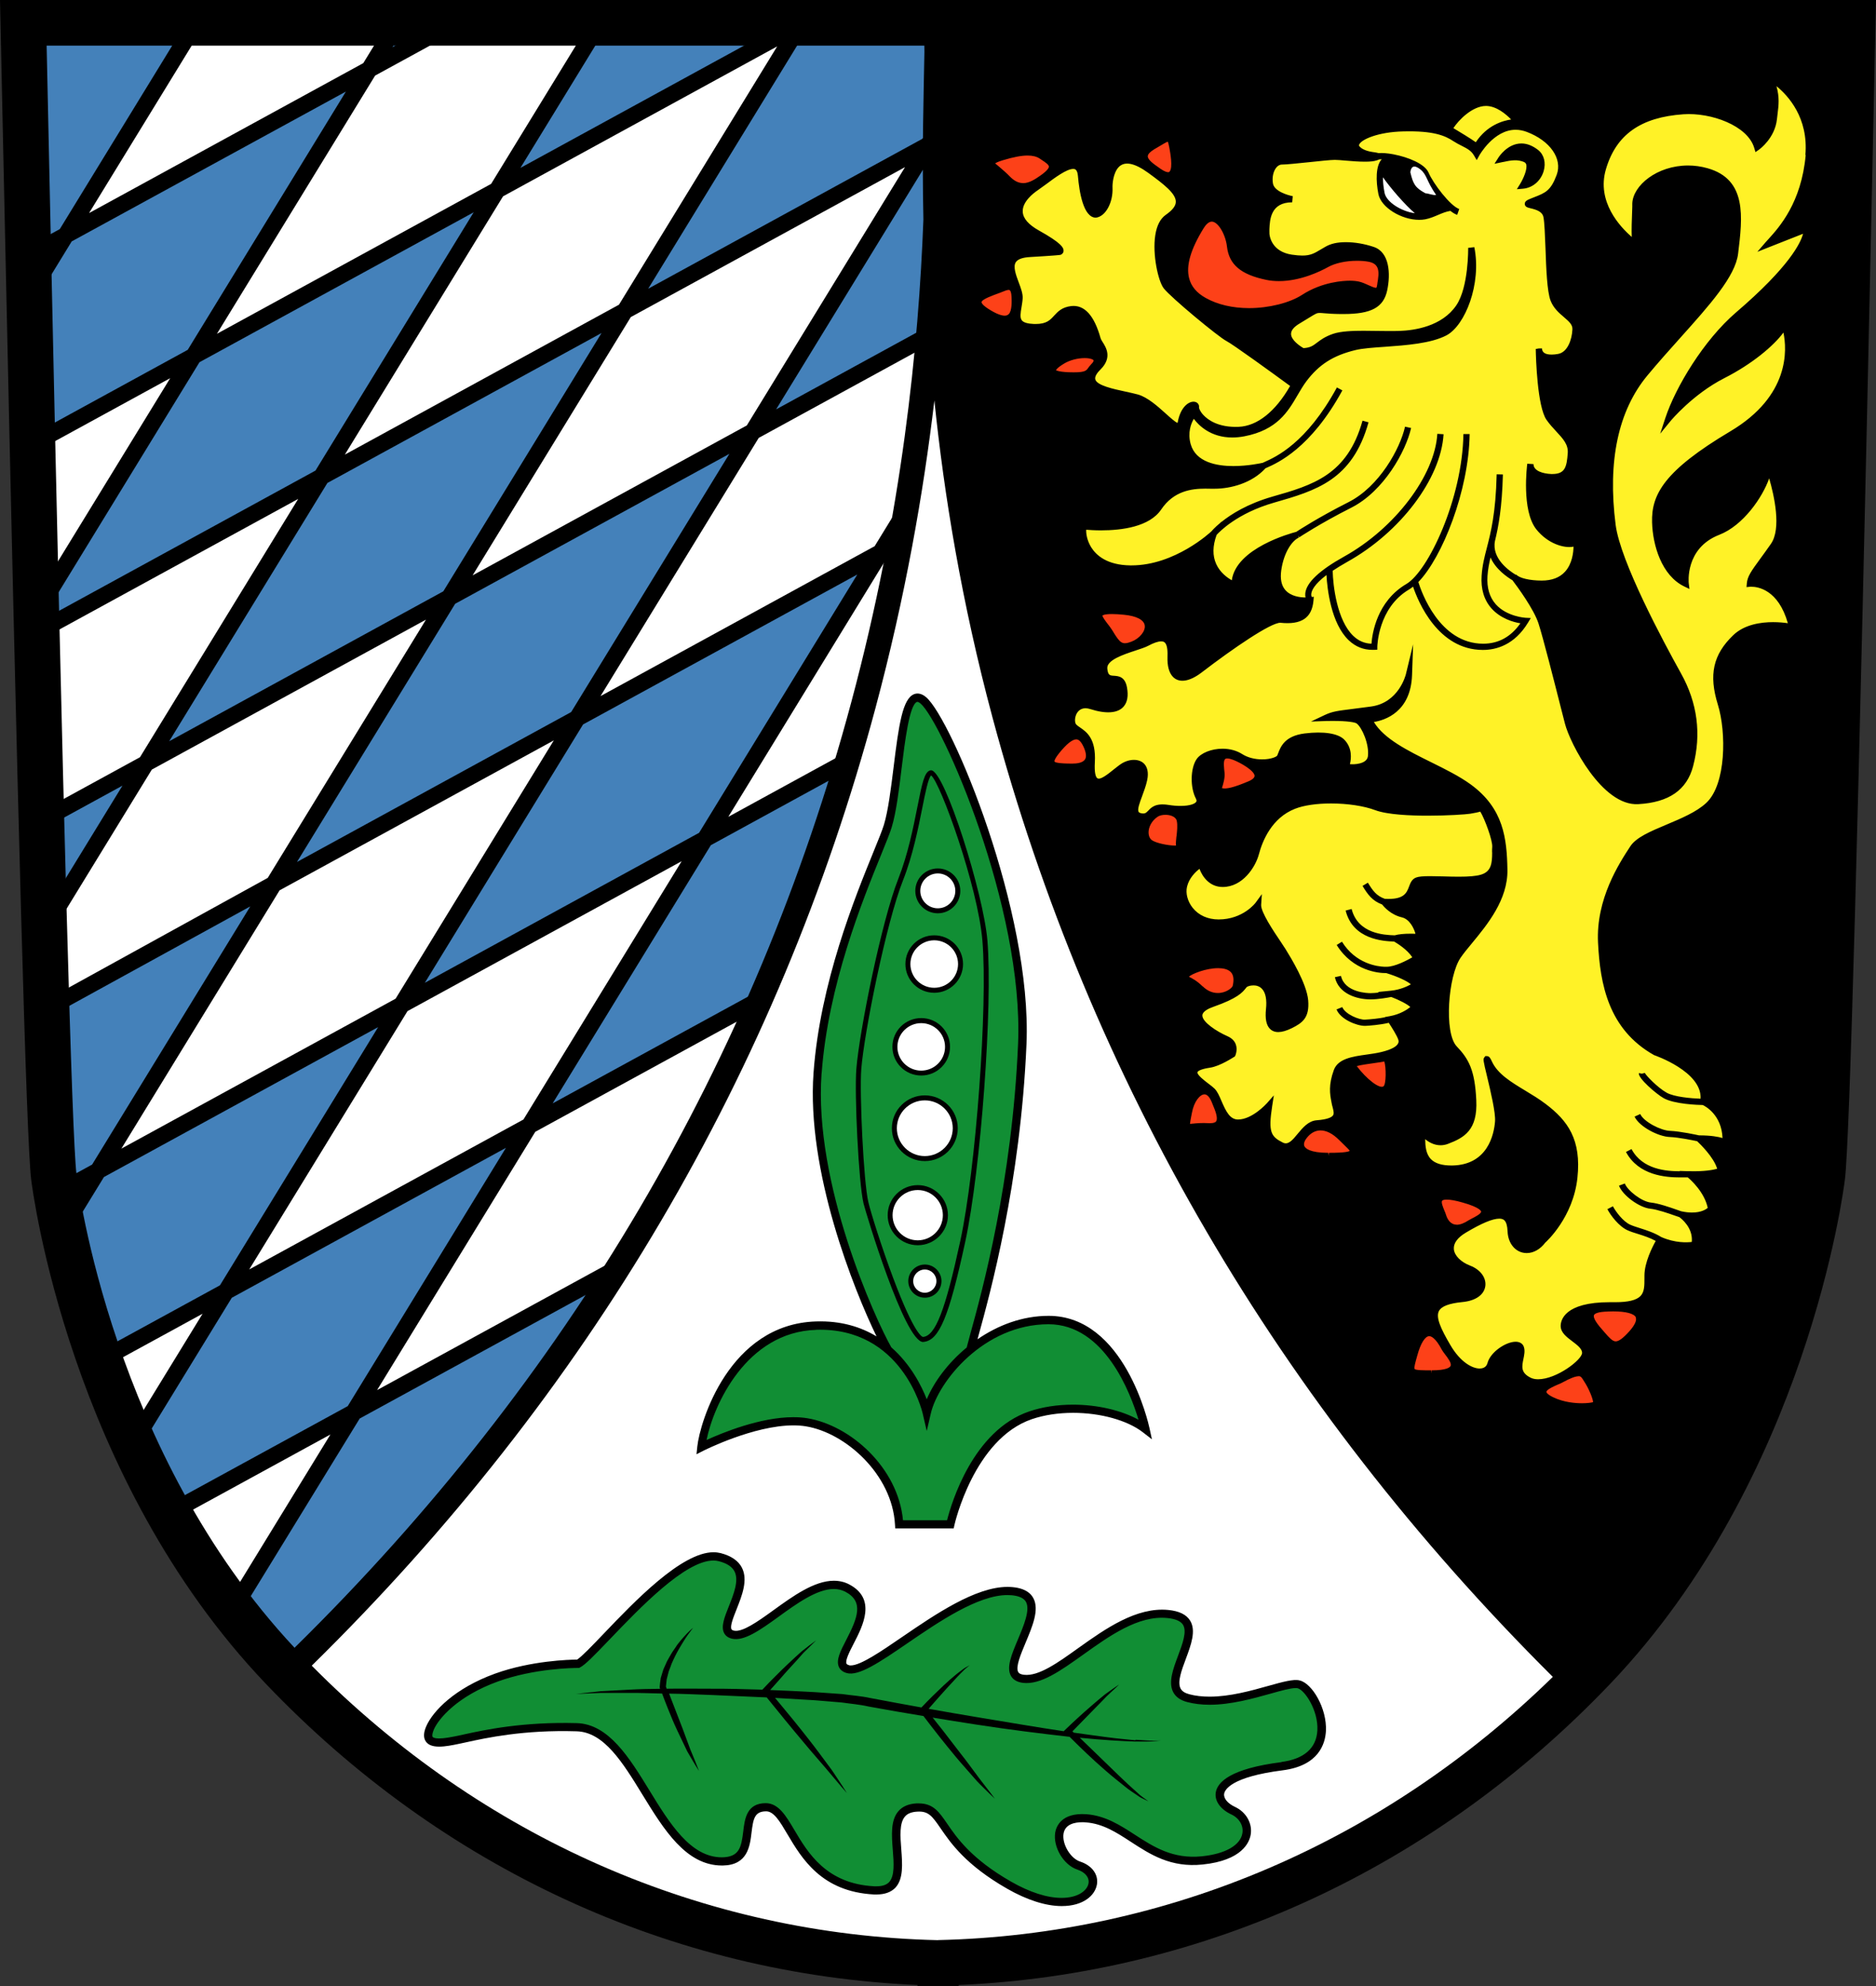 <?xml version="1.0" encoding="UTF-8"?>
<svg id="Ebene_1" data-name="Ebene 1" xmlns="http://www.w3.org/2000/svg" viewBox="0 0 240.95 255.12">
  <rect x="0" y="0" width="240.95" height="255.12" fill="#333333" stroke="none"/>
  <defs>
    <style>
      .cls-1 {
        fill: #fd4118;
      }

      .cls-2 {
        fill: #4481ba;
      }

      .cls-3 {
        fill: #fff227;
      }

      .cls-4 {
        fill: #fff;
      }

      .cls-5 {
        fill: #118e34;
      }
    </style>
  </defs>
  <path d="M200.95,213.9c-34.97-34.82-58.99-75.96-71.41-122.3-4.91-18.32-7.97-37.42-9.11-56.77v-.06s0-.06,0-.06c.71-11.95.55-21.66.44-28.08l-.03-1.83h115.19l-.49,23.13q-2.48,115.77-3.36,122.98c-.18,1.49-4.73,36.76-28.82,62.05-.19.2-.9.93-.9.93l-.75.77-.76-.76Z"/>
  <path class="cls-4" d="M120.45,250.29c-30.32-.69-59.14-13.33-81.16-35.58l-.74-.75.75-.74c35.39-34.79,59.66-76.01,72.12-122.52,3.43-12.82,5.97-26.07,7.54-39.38l2.1.02c1.42,13.79,3.92,27.43,7.43,40.55,12.47,46.52,36.59,87.83,71.69,122.79l.76.75-.76.75c-21.8,21.33-50.1,33.44-79.69,34.12h-.05Z"/>
  <path class="cls-3" d="M197.56,177.52c-.42,0-.79-.08-1.1-.23-1.49-.75-1.29-1.77-1.09-2.76.09-.47.19-.95.07-1.35-.13-.41-.54-.47-.77-.47-1.14,0-2.99,1.24-3.33,2.52-.16.59-.63.92-1.31.92-1,0-2.65-.83-4.02-3.16-1.31-2.22-1.97-3.7-1.48-4.65.37-.73,1.41-1.14,3.27-1.32,1.53-.14,2.52-.81,2.65-1.78.13-.93-.57-1.86-1.74-2.31-1.32-.51-2.22-1.44-2.3-2.39-.05-.61.2-1.51,1.69-2.4,2.1-1.25,3.51-1.83,4.43-1.83s1.32.58,1.37,1.93c.05,1.44.96,2.49,2.16,2.49.78,0,1.56-.45,2.14-1.22.18-.17,3.54-3.21,4.07-8.17.52-4.78-1.21-7.14-3.95-9.22-.83-.63-1.73-1.17-2.6-1.7-1.86-1.12-3.61-2.19-4.39-3.85-.17-.37-.26-.54-.37-.54h-.06s-.03.04-.03.04c-.08.11,0,.5.41,2.25.44,1.86,1.11,4.66,1.02,5.81-.14,1.75-.98,5.85-5.77,5.94h-.16c-1.28,0-2.22-.3-2.81-.89-.73-.73-.83-1.82-.83-2.79v-.65s.5.42.5.42c.57.47,1.17.71,1.78.71.29,0,.57-.05.86-.16,2.06-.78,3.62-1.67,3.44-5.33-.18-3.73-.92-5.14-2.43-6.71-1.77-1.85-1.22-9.3.45-11.76.39-.57.92-1.22,1.5-1.91,1.92-2.32,4.54-5.5,4.47-9.23-.07-3.94-.48-7.72-4.57-10.71-1.42-1.04-3.27-1.96-5.05-2.84-3.02-1.5-6.13-3.04-7.47-5.28l-.23-.38.44-.07c1.34-.22,4.49-1.21,4.65-5.75l.03-.96-.23.94c-.04.16-.98,3.87-4.72,4.38-.96.13-1.73.23-2.36.31-1.91.24-2.58.32-3.53.77l-.43.2.47-.02s.54-.01.86-.01c.83,0,2.81.04,3.28.39.76.57,1.78,2.85,1.56,4.5-.13.95-1.26,1.28-2.28,1.28-.15,0-.28,0-.37-.02l-.33-.04.08-.33c.16-.67.29-1.92-.66-2.88-.52-.52-1.62-.81-3.09-.81-.54,0-1.12.04-1.72.11-2.38.3-2.84,1.52-3.15,2.33-.04.12-.08.22-.13.32-.15.33-1.02.68-2.22.68-1.02,0-1.98-.26-2.7-.72-.67-.43-1.49-.65-2.38-.65-1.3,0-2.6.51-3.08,1.21-.74,1.07-.77,3.43-.07,4.75.14.27.16.51.04.71-.26.43-1.09.68-2.28.68-.49,0-1.03-.04-1.59-.13-.27-.04-.51-.06-.72-.06-.94,0-1.28.36-1.59.68-.28.29-.49.48-.87.48-.1,0-.21-.01-.34-.04-.26-.05-.44-.16-.53-.33-.23-.42.01-1.13.43-2.27.23-.62.49-1.32.64-2.01.2-.96-.03-1.5-.25-1.78-.25-.31-.66-.47-1.16-.47-.46,0-.96.15-1.4.42-.27.17-.59.43-.94.7l-.1.08c-.85.69-1.54,1.21-2.06,1.21-.23,0-.38-.1-.46-.19-.3-.32-.42-1.08-.36-2.25.16-2.87-.95-3.63-1.77-4.19-.22-.15-.39-.27-.52-.4-.3-.3-.34-.98-.09-1.58.27-.66.81-1.04,1.48-1.04.22,0,.46.04.71.12.83.27,1.57.4,2.2.4.81,0,1.4-.22,1.77-.65.41-.48.53-1.22.36-2.19-.21-1.19-.83-1.23-1.39-1.26-.64-.04-1.04-.14-1.15-1.19-.14-1.33,2.06-2.05,3.83-2.63.66-.22,1.22-.4,1.58-.59.76-.41,1.36-.6,1.81-.6.3,0,.54.09.71.27.41.42.43,1.31.4,2.04-.04,1.07.17,1.88.62,2.34.26.27.59.41.99.41.64,0,1.43-.35,2.28-1,1.4-1.08,8.5-6.45,10.29-6.45.34.03.63.05.91.05,1.95,0,2.89-.81,3.05-2.62v-.12s-.1.01-.1.01l-.09-.2c-.08-.16-.1-.35-.08-.56.05-.52.45-1.4,2.07-2.63l.45-.35.03.57c.1,1.77.57,6.1,2.78,8.19.79.76,1.75,1.14,2.82,1.14.08,0,.33-.01.33-.01v-.09c0-.05.05-5.16,4.25-7.63.15-.09.3-.21.45-.33l.34-.27.14.41c.63,1.86,3.12,7.93,8.68,7.93,1.6,0,3.87-.59,5.55-3.38l.08-.14h-.16s-2.51-.14-4.03-1.83c-.87-.97-1.25-2.27-1.14-3.85.07-.96.24-1.77.4-2.44l.21-.88.36.83c.63,1.46,2.1,2.43,2.7,2.79l.05.03.04.05c.64.84,2.77,3.74,3.39,5.63.58,1.8,2.02,7.46,2.88,10.85l.52,2.05c.61,2.36,4.56,10.12,8.88,10.12.07,0,.14,0,.21,0,3.79-.21,6.01-1.73,6.78-4.66,1.06-4.04.55-7.97-1.52-11.68-2.33-4.19-7.82-14.44-8.43-19.2-1.06-8.3.34-14.84,4.15-19.43,1.37-1.66,2.8-3.25,4.18-4.79,3.8-4.25,7.05-7.87,7.4-10.69.58-4.78,1.13-9.28-3.71-10.65-.79-.22-1.6-.34-2.41-.34-3.84,0-6.79,2.42-6.87,4.59v.39c-.08,1.81-.11,3.06-.07,3.88l.04.71-.54-.46c-1.45-1.25-4.7-4.64-3.41-9.01,1.34-4.58,4.59-6.9,10.22-7.29.24-.02.48-.03.73-.03,3.6,0,7.83,1.71,8.68,4.57l.04.13.11-.08c.08-.06,1.93-1.42,2.17-3.7.02-.22.05-.43.07-.63.14-1.15.26-2.09-.12-3.49l-.25-.91.74.6c1.61,1.31,4.25,4.24,3.82,9.11-.56,6.24-3.46,9.44-4.86,10.98-.14.15-.26.29-.36.4l-.26.3.37-.15s2.74-1.09,4.37-1.72l.55-.21-.15.57c-.35,1.34-1.94,4.45-8.69,10.24-4.12,3.53-7.72,9.56-9,13.43l-.17.5.33-.41c.12-.14,2.94-3.5,6.99-5.56,3.81-1.94,6.41-4.31,7.47-5.76l.4-.54.14.66c.5,2.37.81,8.39-6.95,13-8.41,5-10.01,7.98-9.91,11.43.08,2.84,1.16,6.63,3.96,7.97l.16.08-.02-.18s-.53-4.74,4.12-6.54c2.82-1.09,5.32-4.46,6.24-7.07l.31-.89.26.9c.68,2.36,1.62,6.62.18,8.68-.53.77-.99,1.39-1.37,1.92-1.1,1.51-1.6,2.19-1.66,3v.12s.11-.01.11-.01c0,0,.07,0,.17,0,.84,0,3.69.36,4.98,4.91l.13.45-.46-.07c-.42-.06-1.09-.13-1.86-.13-1.48,0-3.54.28-4.91,1.59-2.5,2.4-3.04,4.89-1.89,8.61,1.13,3.63,1.07,10.47-1.57,12.93-1.29,1.2-3.28,2.04-5.19,2.85-2.04.86-3.81,1.6-4.51,2.67-1.42,2.18-4.37,6.7-4.1,12.2.26,5.21,1.3,10.97,7.05,14.2h0s6.34,2.14,6.13,5.88l-.02.3h-.29c-.55-.03-3.32-.16-4.5-.82-1.04-.59-2.33-1.87-2.77-2.45l-.21.05c.47.7,2.02,2.08,2.88,2.57,1.35.76,4.54.84,4.9.85h.06s.06.03.06.03c.26.12,2.59,1.3,2.71,4.5l.02.42-.4-.12c-.49-.15-1.4-.32-2.93-.33-.64-.13-2.57-.54-3.74-.58-1.18-.04-3.22-1.05-3.94-2.07l-.18.08c.74,1.09,2.85,2.14,4.11,2.19,1.13.04,3.01.43,3.56.55l.08.02.06.06c.36.34,2.21,2.11,2.65,3.67l.08.29-.29.08c-.44.12-1.42.33-3.05.33-.21,0-.42,0-.65-.01l-.68-.02s-.48.02-.49.02c-1.19,0-4.66,0-6.32-2.75l-.17.09c1.15,1.89,3.34,2.85,6.52,2.85h.83s.28,0,.28,0l.08.07c.51.43,2.21,2,2.66,4.08l.04.17-.13.12c-.29.25-.96.68-2.22.68-.44,0-.93-.05-1.44-.16-.09-.02-.26-.08-.49-.16l-.14-.05c-.86-.3-2.31-.81-3.25-.9-1.2-.12-2.9-1.41-3.47-2.37l-.19.07c.61,1.09,2.44,2.37,3.64,2.49.91.09,2.39.61,3.19.89.27.09.47.16.59.2.41.28,2,1.54,1.82,3.5l-.02.24-.24.03c-.19.02-.46.05-.81.05-.76,0-1.95-.12-3.26-.7-.89-.56-1.87-.87-2.73-1.14-.48-.15-.93-.29-1.27-.45-.89-.4-1.74-1.47-2.2-2.23l-.17.09c.47.77,1.38,1.9,2.3,2.32.36.16.81.31,1.29.46.82.26,1.61.52,2.34.92l.27.15-.15.27c-.42.75-1.41,2.68-1.41,4.31v.31c0,.98.02,1.91-.61,2.53-.59.59-1.71.87-3.42.87h-.73c-5.56,0-5.99,2.11-5.99,2.75,0,.7.67,1.2,1.37,1.73.68.51,1.38,1.04,1.38,1.73,0,1.13-3.46,3.69-5.96,3.69ZM165.15,147.19c-.17,0-.33-.04-.49-.12-1.7-.85-2.08-1.57-1.55-5.04l.05-.33-.22.25c-.2.23-2.02,2.18-3.93,2.18-1.3,0-1.89-1.37-2.41-2.57-.27-.63-.5-1.17-.81-1.48-.18-.18-.44-.37-.73-.6-1.09-.83-1.66-1.35-1.54-1.79.09-.37.72-.64,1.87-.81,1.22-.18,2.9-1.3,2.97-1.35h.02s.01-.04.01-.04c0,0,.28-.62.05-1.22-.14-.38-.45-.67-.91-.87-.96-.42-3.45-1.77-3.4-2.97.02-.54.57-1,1.62-1.37,3.05-1.07,3.61-1.77,4.02-2.29l.1-.13c.16-.18.62-.35,1.11-.35.38,0,.93.1,1.35.57.5.56.7,1.53.57,2.81-.11,1.1.01,1.83.39,2.25.22.25.51.37.89.37.43,0,.98-.16,1.62-.48,1.32-.66,2.1-1.2,1.92-3.29-.18-2.09-2.19-5.35-2.86-6.42-.15-.24-.37-.57-.63-.96-1.27-1.89-2.62-3.98-2.56-4.93l.02-.33-.2.27s-1.7,2.26-4.99,2.26c-1.48,0-2.75-.57-3.58-1.61-.7-.89-1-2.02-.77-2.97.29-1.23,1.2-2.07,1.71-2.46l.33-.25.14.38c.19.5.93,2.14,2.7,2.14,2.41,0,3.96-2.44,4.36-3.97.46-1.74,1.7-4.83,4.83-6.05,1.16-.45,2.84-.7,4.73-.7,2.15,0,4.31.33,5.77.88,1.53.57,4.47.69,6.66.69,2.52,0,4.81-.16,5.38-.25.64-.1,1.04-.2,1.25-.26l.23-.07.12.2c.54.9,1.65,3.77,1.57,4.72-.01.18-.01.4-.01.64,0,1.13,0,2.68-1.69,3.17-.62.18-1.54.27-2.9.27-.66,0-1.35-.02-2-.04-.61-.02-1.18-.03-1.67-.03-.88,0-1.4.05-1.69.16-.42.16-.57.56-.72.99-.28.75-.66,1.77-2.91,1.77-.16,0-.33,0-.51-.01-1.17-.41-1.69-1.05-2.25-1.96l-.17.1c.56.91,1.1,1.59,2.21,2.01l.08.03.05.07c.22.28,1.06,1.24,2.36,1.54,1.05.25,1.72,1.41,1.97,2.33l.11.4-.41-.02c-.17,0-.38-.01-.61-.01-.83,0-1.49.07-1.97.2-1.28-.03-4.82-.14-5.82-3.3l-.19.05c1.04,3.3,4.65,3.42,5.86,3.46h.08s.07.04.07.04c.41.24,1.79,1.08,2.44,2.13l.16.26-.27.16c-.81.47-2.34,1.25-3.44,1.25h-.29c-.85-.03-3.67-.34-5.55-3.11l-.17.1c2,2.97,4.97,3.21,5.85,3.21h.18c1.47.45,2.82,1.08,3.29,1.54l.29.28-.35.2c-.47.26-1.43.72-2.65.84l-1.54.15v.08c-.4.05-.8.08-1.15.08s-3.29-.06-4.01-2.17l-.19.04c.57,1.71,2.59,2.32,4.2,2.32.96,0,2.34-.25,2.6-.3l.08-.02.08.03c.91.34,2.09.91,2.55,1.36l.24.23-.26.21c-.44.36-1.38,1-2.8,1.25l-.29.05-.3.08c-.73.15-1.7.26-2.6.31h0c-.85,0-2.48-.62-3.08-1.53l-.19.07c.65,1.02,2.4,1.66,3.21,1.66.48-.02,1.91-.11,3.02-.38l.21-.05.12.18c.24.36,1.04,1.6,1.25,2.22.09.28.07.53-.06.77-.28.51-1.08.92-2.36,1.23-.6.14-1.25.24-1.89.32-1.71.24-3.48.49-3.96,1.78-.7,1.88-.48,3.01-.31,3.92l.04.21c.03.16.07.32.11.48.13.49.24.96-.01,1.31-.29.4-1.05.65-2.32.75-.93.07-1.62.91-2.23,1.65-.57.69-1.09,1.32-1.76,1.32ZM176.16,83c-.97-.04-1.79-.39-2.52-1.08-2.08-1.98-2.7-6.33-2.74-8.58v-.16s.13-.09.13-.09c.55-.37,1.18-.75,1.88-1.14,6.64-3.69,11.72-10.31,12.21-15.87h-.19c-.49,5.4-5.64,12.1-12.12,15.7-3.83,2.13-4.74,3.61-4.83,4.48-.02.15,0,.29.03.44l.09.37h-.38c-.88,0-2.1-.19-2.85-1.06-.56-.64-.76-1.57-.59-2.76.32-2.26,1.29-3.75,2.19-4.31h0s.05-.03.05-.03c.07-.04.13-.07.2-.1h0s.02,0,.02,0h0c.11-.08,2.67-1.78,6.72-3.83,3.96-2.01,6.68-6.79,7.44-9.73l-.19-.04c-.76,2.91-3.44,7.62-7.34,9.6-3.82,1.94-6.24,3.51-6.68,3.8-.86.24-7.6,2.09-8.15,6.01l-.06.44-.39-.22c-.56-.31-1.58-1.02-2.12-2.22-.52-1.14-.51-2.48.04-3.98l.02-.05.04-.04c.42-.46,2.73-2.85,7.51-4.23,5.24-1.5,9.78-2.8,11.85-9.82l-.19-.05c-2.03,6.91-6.52,8.19-11.71,9.68-3.15.9-5.24,2.24-6.43,3.19l-.2.16c-.61.51-.94.88-1.02.98-.22.21-4.83,4.5-10.52,4.5h-.17c-3.1-.05-4.57-1.36-5.26-2.45-.57-.91-.73-1.89-.7-2.45l.02-.31.31.03c.33.03,1.01.08,1.85.08,2.63,0,6.07-.44,7.5-2.55,1.69-2.49,4.05-2.81,5.92-2.81.24,0,.46,0,.66.01.22,0,.39,0,.54,0,1.94,0,4.62-.66,6.31-2.53l.04-.05.2-.09c1.37-.6,5.49-2.42,9.44-9.55l-.17-.09c-3.92,7.07-7.86,8.8-9.35,9.46l-.17.08c-.24.06-1.94.45-3.9.45-3.21,0-5.21-1.05-5.77-3.03-.46-1.62.07-2.89.43-3.49l.23-.39.27.37c.63.85,2.09,2.28,4.7,2.28.48,0,.98-.05,1.49-.15,4.1-.79,5.45-3.1,6.64-5.14.37-.64.73-1.25,1.15-1.81,1.67-2.23,3.55-3.43,6.48-4.13.92-.22,2.33-.32,3.82-.43,2.75-.2,5.87-.42,7.8-1.44,2.26-1.19,4.27-6.2,3.48-10.74l-.24.03c0,1.1-.14,5.17-1.58,7.29-1.92,2.83-5.56,3.35-7.56,3.41-.36.01-.73.02-1.11.02-.56,0-1.15,0-1.73-.02-.59,0-1.18-.02-1.75-.02-1.35,0-2.87.04-3.83.38-1,.35-1.53.76-1.96,1.09-.52.4-.93.71-1.89.76h-.09s-.08-.04-.08-.04c-.29-.16-1.73-1.02-1.76-2.07-.02-.58.41-1.13,1.26-1.63.52-.31.91-.55,1.22-.74.85-.52,1.05-.65,1.5-.65.15,0,.33.01.57.03.49.04,1.12.09,2.12.11h.39c3.43,0,4.87-.76,5.31-2.8.44-2.03.3-4.62-1.53-5.23-1.16-.38-2.39-.6-3.47-.6-1.01,0-1.84.18-2.47.54-.2.12-.39.23-.56.33-.87.52-1.42.85-2.56.85-.4,0-.86-.04-1.41-.13-2.71-.42-3.17-2.51-3.12-3.29v-.3c.06-1.17.15-3.58,2.96-3.73l.02-.26c-.66-.16-2.31-.68-2.52-1.79-.16-.86.04-1.77.51-2.33.27-.32.59-.48.93-.48.53,0,1.92-.14,3.38-.3,1.44-.15,2.89-.3,3.42-.3.32,0,.81.04,1.37.09.83.07,1.73.14,2.51.14.62,0,1.08-.05,1.39-.14.09-.03.18-.06.27-.11l.05-.03h.06c.11-.02.23-.02.35-.02h.71l-.48.51c-.59.61-.73,2.26-.35,4.2.3,1.55,2.75,3.07,4.93,3.07.26,0,.51-.02.75-.07.58-.11,1.1-.33,1.59-.55.58-.25,1.08-.45,1.63-.53l.13-.02.1.08c.18.14.35.25.5.34l.06-.19c-1.33-.73-3.3-3.45-3.84-4.72-.43-1.01-2.51-1.83-4.26-2.16l-.27-.05c-.49-.07-.9-.11-1.24-.11-.12,0-.23,0-.34.01h-.06s-.06-.01-.06-.01c-.1-.03-.22-.05-.36-.07-.55-.08-1.58-.22-2.17-.8-.19-.19-.24-.39-.16-.61.34-.85,2.71-1.81,5.95-1.88.26,0,.5,0,.74,0,3.41,0,4.83.64,5.87,1.32.35.23.69.4,1.02.57.7.35,1.3.65,1.7,1.35l.09.15.08-.15s1.9-3.44,4.91-3.44c.51,0,1.03.1,1.54.29,3.16,1.19,4.86,3.68,4.03,5.9-.8,2.17-1.57,2.47-3.1,3.07l-.4.16c-.41.16-.59.26-.58.41,0,.12.1.17.53.27.63.15,1.67.41,1.86,1.38.14.73.2,2.31.26,3.98.09,2.49.2,5.54.63,6.68.34.9,1.03,1.48,1.63,2,.67.57,1.24,1.06,1.21,1.82-.07,1.53-.73,3.18-2.05,3.43-.32.06-.63.09-.91.09-1,0-1.39-.38-1.51-.78h-.14s-.1.02-.1.02c.08,3.29.47,7.44,1.32,8.67.38.55.81,1.01,1.23,1.46.89.95,1.64,1.77,1.55,3-.12,1.74-.36,2.97-2.28,2.97h-.15c-1.08-.04-2.32-.4-2.54-1.28l-.26-.02c-.13,1.21-.49,5.86,1.12,7.9,1.27,1.61,2.95,2.18,4,2.18.18,0,.34-.02.49-.05l.37-.08v.38c-.02.81-.2,2.33-1.18,3.42-.75.82-1.83,1.24-3.21,1.24-1.18,0-2.7-.2-3.36-.74l-.12-.04c-1-.6-3.29-2.26-2.83-4.65.43-1.78.88-4.12,1-8.2h-.2c-.14,4.87-.76,7.27-1.26,9.2-.31,1.19-.57,2.21-.66,3.52-.11,1.64.29,2.98,1.19,4,1.11,1.24,2.69,1.67,3.54,1.81l.47.08-.27.39c-1.28,1.82-2.97,2.75-5.03,2.75-5.83,0-8.2-6.78-8.61-8.14l-.05-.17.12-.13c2.94-3.04,6.3-11.33,6.5-18.5h-.19c-.24,8.35-4.65,17.56-7.48,19.23-3.68,2.16-4.24,6.23-4.33,7.43l-.02.29h-.29ZM158.7,55.14c-2.47,0-3.79-1-4.35-1.6-.45-.48-.67-.97-.66-1.2.02-.14,0-.24-.07-.31-.07-.08-.19-.13-.33-.13-.65,0-1.46.83-1.75,2.42l-.06.35-.34-.05c-.33-.11-.9-.62-1.62-1.26-1.01-.91-2.26-2.05-3.45-2.38-.46-.13-1.01-.25-1.59-.37-2.17-.46-3.83-.88-4.09-1.77-.13-.43.12-.97.75-1.6,1.36-1.36.66-2.45.2-3.17-.11-.17-.23-.35-.29-.57-.72-2.59-1.79-3.9-3.17-3.9-.09,0-.19,0-.28.02-1.07.12-1.54.64-1.99,1.13-.55.6-1.07,1.17-2.61,1.17h-.18c-.93-.03-1.52-.22-1.81-.57-.37-.45-.25-1.14-.11-1.93.06-.38.13-.74.15-1.12.03-.53-.22-1.2-.49-1.92-.38-1.01-.8-2.15-.34-2.86.31-.48.99-.74,2.07-.8,3.29-.19,3.86-.27,3.87-.28.03,0,.14-.07.15-.21.05-.43-.93-1.21-3-2.36-1.44-.8-2.2-1.7-2.24-2.67-.06-1.41,1.42-2.58,2.07-3.02.32-.21.67-.48,1.05-.76,1.49-1.11,2.79-2.02,3.66-2.02.55,0,.85.4.91,1.21.28,3.21,1.01,5.05,2,5.05,1.03-.1,1.92-1.8,1.84-3.56-.02-.51.08-2.01.88-2.84.35-.36.79-.55,1.31-.55.79,0,1.73.41,2.9,1.26,2.14,1.56,3.66,2.75,3.64,3.94,0,.64-.47,1.27-1.42,1.93-.63.44-1.05,1.26-1.23,2.42-.37,2.37.37,5.73,1.03,6.58.87,1.13,6.99,6.2,7.94,6.68.98.49,7.49,5.27,8.23,5.81l.22.16-.13.23c-1.94,3.38-4.37,5.3-6.85,5.4-.14,0-.27,0-.4,0ZM189.37,18.52c-.7-.5-2.09-1.34-2.86-1.8l-.27-.16.17-.26c.79-1.2,2.62-2.99,4.44-2.99,1.48,0,2.8,1.15,3.46,1.84l.4.42-.58.08c-1.03.15-2.96.71-4.33,2.79l-.17.26-.25-.18Z"/>
  <path class="cls-1" d="M160.44,39.88c-2.18,0-4.16-.47-5.73-1.35-1.23-.69-1.97-1.58-2.26-2.71-.44-1.7.18-3.88,1.9-6.66.41-.66.84-.99,1.3-.99,1.05,0,2.05,1.84,2.25,3.48.25,2.16,1.69,3.36,4.81,4.01.5.1,1.03.16,1.58.16,2.7,0,5.2-1.23,6.15-1.76.96-.54,2.37-.85,3.87-.85.55,0,1.1.04,1.53.13,1.86.35,1.59,1.9,1.38,3.15l-.06.33c-.02.13-.07.47-.42.47-.26,0-.6-.15-1.09-.37-.36-.17-.78-.36-1.17-.44-.29-.07-.68-.1-1.11-.1-.76,0-3.42.13-5.96,1.77-1.64,1.06-4.37,1.75-6.96,1.75Z"/>
  <path class="cls-1" d="M129.04,40.85c-.56,0-1.34-.32-2.31-.95-.67-.44-1-.82-.96-1.12.05-.48.86-.84,2.54-1.44.12-.04.24-.09.37-.15.31-.13.62-.26.88-.26.61,0,.65.87.66,1.2.04.93.02,1.95-.44,2.43-.19.19-.43.29-.74.29Z"/>
  <path class="cls-1" d="M137.91,48.13c-1.16,0-1.96-.1-2.38-.29l.09-.25-.28-.11c.07-.27.5-.64,1.24-1.08.75-.44,1.79-.71,2.73-.71.76,0,1.31.19,1.43.48.06.15.04.43-.42.87-.14.13-.23.26-.31.39-.33.47-.64.69-2.11.69Z"/>
  <path class="cls-1" d="M156.41,127.87c-.79,0-1.52-.32-2.16-.95-.72-.71-1.3-.99-1.65-1.16l-.38-.19.26-.32c.41-.41,2.28-1.18,3.96-1.18.63,0,1.48.12,1.93.69.35.44.43,1.09.24,1.94-.11.46-1.04,1.17-2.21,1.17Z"/>
  <path class="cls-1" d="M152.55,144.34c.01-.2.08-.57.16-.96l.1-.51c.28-1.49,1.09-2.61,1.91-2.61.35,0,.84.22,1.24,1.25.04.1.09.22.14.34.38.9.71,1.82.37,2.33-.18.26-.51.39-1.02.39h-.19c-.25-.02-.47-.03-.67-.03-.56,0-1,.04-1.31.08-.2.02-.31.03-.4.03h-.33s.02-.32.02-.32Z"/>
  <path class="cls-1" d="M170.37,148.38c-2.17-.04-2.88-.56-3.09-1-.19-.39-.07-.89.34-1.41.55-.7,1.24-1.07,1.99-1.07.83,0,1.72.45,2.58,1.3l.42.42c.75.73.96.95,1.02,1.06l.11.2-.16.16c-.1.1-.34.33-2.57.35v.1l-.6.07-.04-.16Z"/>
  <path class="cls-1" d="M177.48,139.91c-.88,0-2.44-1.43-3.46-2.78l-.26-.35.42-.12c.53-.16,1.64-.3,2.23-.38.65-.09,1.09-.15,1.32-.21l.27-.07.09.27c.2.61.36,3.12-.22,3.53-.12.08-.25.12-.39.12Z"/>
  <path class="cls-1" d="M150.03,22.42c-.3,0-.69-.17-1.18-.51l-.15-.11c-.75-.52-1.6-1.11-1.58-1.74.01-.38.33-.76.99-1.15l.24-.14c1.03-.62,1.4-.83,1.58-.87l.17-.03.11.13c.08.1.16.27.27.88.35,1.88.34,2.91-.02,3.34-.11.13-.25.19-.43.19Z"/>
  <path class="cls-1" d="M131.4,23.83c-.67,0-1.29-.31-1.9-.93-.43-.45-.85-.81-1.16-1.07-.26-.23-.58-.5-.67-.56l-.32-.16.24-.28c.08-.11.29-.27,1.16-.53,1.39-.42,2.42-.62,3.25-.62.72,0,1.29.15,1.73.45l.28.19c.55.37,1.03.68,1.03,1.08,0,.37-.4.83-1.22,1.4-.67.46-1.5,1.03-2.41,1.03Z"/>
  <path class="cls-1" d="M144.5,82.93c-.75,0-1.15-.63-1.7-1.5l-.27-.42c-.16-.24-.34-.48-.52-.72-.6-.79-.74-1.05-.7-1.28l.02-.08.06-.06c.18-.19.66-.29,1.45-.29.42,0,.95.03,1.56.09,1.78.16,2.83.75,2.95,1.64.12.89-.71,1.94-1.91,2.4-.39.15-.68.22-.93.22Z"/>
  <path class="cls-1" d="M137.41,98.49v-.1c-1.9-.02-2.15-.22-2.26-.45-.09-.2-.07-.58.96-1.79.84-.99,1.55-1.49,2.1-1.49.47,0,.86.36,1.2,1.11.4.87.45,1.51.17,1.95-.25.39-.78.61-1.58.65v.11s-.61,0-.61,0Z"/>
  <path class="cls-1" d="M150.92,108.92c-.96,0-2.54-.33-3.15-.74-.35-.24-.56-.71-.56-1.26,0-.67.35-1.62,1.32-2.27.27-.18.7-.29,1.15-.29.7,0,1.58.27,1.74,1.01.14.61.05,1.39-.02,2.08-.05.48-.09.85-.06,1.12l.03.32-.46.02Z"/>
  <path class="cls-1" d="M157.32,101.59c-.17,0-.33-.02-.46-.06l-.3-.09.1-.3c.25-.76.37-1.42.32-1.83-.11-.93-.17-1.66.13-2,.12-.13.28-.19.5-.19s.52.07.88.2c.58.22,2.93,1.35,2.94,2.35,0,.37-.33.71-.99.99-1.52.64-2.48.93-3.12.93Z"/>
  <path class="cls-1" d="M187.1,157.61c-.76,0-1.37-.53-1.66-1.46-.05-.17-.13-.36-.21-.55-.28-.68-.47-1.22-.26-1.54.13-.19.42-.29.85-.29.5,0,1.21.13,2.1.38,1.66.46,2.57.96,2.61,1.43.04.35-.33.67-1.34,1.19-.17.09-.31.16-.4.22-.63.41-1.2.62-1.69.62Z"/>
  <path class="cls-1" d="M183.55,176.33c-1.49-.01-1.94-.06-2.12-.3-.16-.22-.1-.56.22-1.72l.09-.31c.22-.8.83-2.65,1.81-2.65.41,0,1.07.34,1.9,1.93.07.13.21.32.37.53.52.68.97,1.33.74,1.81-.22.44-1.02.68-2.39.71v.1l-.6.05-.02-.15Z"/>
  <path class="cls-1" d="M203.18,180.56c-.8,0-2.37-.1-3.8-.79-.71-.34-1.06-.67-1.06-.98,0-.38.45-.7,1.69-1.23.21-.09.39-.17.51-.23,1.06-.58,1.76-.85,2.22-.85s.64.28.88.67l.13.21c.52.77,1.17,2.24,1.16,2.77v.23s-.22.06-.22.06c-.26.07-.8.15-1.51.15Z"/>
  <path class="cls-1" d="M207.52,172.62c-.56,0-1.01-.51-1.63-1.22l-.32-.36c-.95-1.07-1.31-1.76-1.14-2.2.15-.36.69-.57,1.61-.63.35-.02.74-.04,1.14-.04,1.26,0,2.83.16,3.19.94.22.49-.06,1.18-.84,2.07-.87.99-1.49,1.43-2.01,1.43Z"/>
  <path class="cls-4" d="M181.68,27.69c-1.74-.23-3.87-1.47-4.15-2.86-.14-.73-.21-1.42-.21-2.06v-.95s.55.78.55.78c.91,1.31,2.72,3.43,4.04,4.56l.77.66-1.01-.14Z"/>
  <path class="cls-4" d="M184.36,26.89c-1.88-1.09-3.11-2.54-4.95-3.92l.26-2.48c.67.18,3.09.75,3.54,1.8.4.93,1.39,2.75,2.57,3.94l.36.36-.49.14c-.31.09-.6.2-.89.33l-.28.12-.12-.28Z"/>
  <g>
    <path d="M227.62,9.67l-.99-.54.42,1.04c.8,1.96.67,3.01.5,4.34-.03.22-.06.46-.08.7-.15,1.44-1.03,2.49-1.56,3-1.34-2.94-5.99-4.6-9.71-4.33-5.79.4-9.27,2.9-10.67,7.64-1.75,5.97,4.36,10.15,4.43,10.2l1.26.84-.68-1.35c-.21-.41-.13-2.56-.06-4.64v-.4c.08-1.9,2.88-4.11,6.38-4.11.76,0,1.53.11,2.27.32,4.44,1.25,3.91,5.56,3.36,10.12-.33,2.66-3.53,6.24-7.23,10.38-1.39,1.56-2.83,3.16-4.23,4.84-3.91,4.7-5.34,11.37-4.26,19.81.59,4.67,5.57,14.15,8.49,19.38,2,3.6,2.5,7.41,1.47,11.32-.72,2.73-2.72,4.09-6.32,4.29h-.18c-3.87,0-7.77-7.24-8.41-9.74l-.51-2.02c-.86-3.4-2.3-9.08-2.89-10.9-.47-1.44-1.74-3.39-2.68-4.71.96.22,1.99.24,2.3.24,1.53,0,2.74-.47,3.58-1.4,1.53-1.68,1.29-4.25,1.28-4.35l-.06-.61-.53.3c-.82.46-2.95-.04-4.35-1.83-1.19-1.51-1.2-4.7-1.1-6.5.53.42,1.34.67,2.37.7h.17c2.53,0,2.67-1.98,2.77-3.43.1-1.44-.76-2.37-1.67-3.36-.41-.44-.83-.89-1.19-1.42-.74-1.06-1.08-4.66-1.2-7.36.53.26,1.3.31,2.21.14,1.59-.3,2.38-2.17,2.46-3.9.04-1-.68-1.62-1.38-2.22-.58-.5-1.19-1.01-1.49-1.8-.4-1.05-.51-4.06-.6-6.48-.06-1.78-.12-3.31-.27-4.09-.19-1.02-1.08-1.44-1.76-1.64l.04-.02c1.56-.61,2.51-.98,3.39-3.36.93-2.5-.89-5.25-4.32-6.54-.25-.09-.5-.16-.75-.21l-.4-.54c-.08-.11-1.99-2.64-4.39-2.64s-4.62,2.69-5.09,3.61l-.15.29c-1.12-.41-2.73-.68-5.37-.62-3.18.07-5.93,1.01-6.4,2.19-.16.41-.07.81.27,1.15.22.22.48.39.75.51-.64-.02-1.33-.08-1.96-.13-.59-.05-1.12-.09-1.45-.09-.55,0-1.96.15-3.44.3-1.4.15-2.84.3-3.36.3s-.96.23-1.31.66c-.56.67-.8,1.72-.61,2.73.15.84.89,1.39,1.62,1.74-1.96.78-2.04,2.99-2.08,3.93v.28c-.1,1.25.79,3.39,3.52,3.81,2.3.35,3.15-.1,4.27-.77.18-.11.37-.22.58-.34.56-.31,1.31-.47,2.23-.47,1.02,0,2.22.21,3.32.57.47.16.78.5,1,.93-.29-.26-.7-.46-1.27-.57-.47-.09-1.03-.13-1.62-.13-.93,0-2.69.12-4.11.91-.91.51-3.32,1.7-5.91,1.7-.52,0-1.01-.05-1.48-.15-2.91-.61-4.19-1.64-4.42-3.58-.19-1.64-1.25-3.92-2.74-3.92-.64,0-1.22.41-1.73,1.23-1.79,2.9-2.43,5.21-1.96,7.05.32,1.25,1.17,2.27,2.5,3.02,1.65.93,3.71,1.42,5.98,1.42,2.68,0,5.52-.72,7.23-1.83,2.43-1.57,4.97-1.69,5.69-1.69.5,0,.82.05,1,.09.33.07.71.24,1.07.41.47.21.91.42,1.3.42.13,0,.34-.03.54-.17-.42,1.22-1.5,1.95-4.69,1.95h-.38c-.98-.02-1.6-.07-2.04-.1-.28-.02-.48-.04-.66-.04-.6,0-.89.18-1.77.72-.31.19-.7.43-1.21.74-1.02.6-1.53,1.3-1.51,2.07.04,1.43,1.91,2.44,2.13,2.55l.09.05h.1c1.2-.05,1.73-.45,2.29-.87.43-.33.91-.69,1.83-1.01.9-.31,2.43-.35,3.67-.35.57,0,1.16,0,1.75.02.99.02,1.97.03,2.87,0,1.98-.06,5.51-.57,7.62-3.17-.56,1.06-1.24,1.87-1.95,2.24-1.84.97-4.9,1.19-7.6,1.38-1.58.11-2.94.21-3.9.44-3.01.73-5.03,2.02-6.76,4.32-.18.24-.35.5-.51.76l-.17-.13c-.31-.23-7.5-5.52-8.59-6.06-.93-.46-6.91-5.42-7.77-6.53-.53-.68-1.3-3.84-.93-6.2.16-1.01.51-1.74,1.02-2.09,1.09-.76,1.62-1.52,1.63-2.33.01-1.04-.83-1.99-2.16-3.07.13.03.26.06.38.06.33,0,.61-.13.81-.37.59-.71.41-2.22.12-3.75-.12-.67-.25-1.36-.93-1.36-.41,0-.89.29-1.94.92l-.24.14c-.81.48-1.21.99-1.23,1.56-.01.32.11.6.3.87-1.64-.91-2.95-.9-3.82.01-.88.92-1.05,2.5-1.01,3.21.08,1.67-.79,2.98-1.44,3.04-.33,0-1.11-1.12-1.41-4.6-.12-1.44-.94-1.66-1.41-1.66-.71,0-1.59.47-2.48,1.07.11-.2.18-.39.18-.59,0-.67-.61-1.07-1.25-1.49l-.27-.18c-1.09-.74-2.62-.74-5.41.1-.9.27-1.44.52-1.54.98-.1.49.32.85.95,1.4.32.27.72.62,1.13,1.04.7.72,1.46,1.08,2.26,1.08.33,0,.64-.06.94-.16-.85.68-1.84,1.75-1.78,3.08.05,1.15.89,2.18,2.49,3.08,1.61.9,2.28,1.42,2.56,1.69-.5.04-1.5.12-3.37.22-1.25.07-2.05.41-2.45,1.02-.6.92-.13,2.19.29,3.31,0,0,0,.02.01.03-.15-.1-.33-.16-.54-.16-.36,0-.72.15-1.07.3-.12.05-.23.1-.34.14-1.48.53-2.76.99-2.87,1.85-.08.69.64,1.24,1.19,1.6,1.07.7,1.91,1.04,2.58,1.04.45,0,.82-.15,1.1-.44.06-.06.08-.14.13-.2.02.36.12.69.35.97.4.48,1.09.72,2.18.75h.2c1.75,0,2.4-.71,2.97-1.33.43-.47.8-.88,1.68-.98.07,0,.13-.01.2-.01.79,0,1.91.61,2.75,3.62.06.19.18.39.32.61.35.54.72,1.14.35,1.89,0-.09-.03-.17-.06-.23-.21-.51-.88-.79-1.89-.79s-2.17.3-2.99.78c-.78.46-1.66,1.08-1.47,1.76.17.62,1.08.89,3.05.89,1.09,0,1.65-.14,2-.37-.06.24-.08.48,0,.71.37,1.24,2.44,1.68,4.45,2.11.58.12,1.13.24,1.58.37,1.07.31,2.28,1.4,3.25,2.28,1.03.93,1.6,1.42,2.11,1.42.18,0,.62-.07.73-.73.24-1.34.83-1.89,1.16-1.99,0,.06.02.13.04.19l-.2.22c-.07.07-1.63,1.84-.89,4.45.63,2.22,2.79,3.39,6.25,3.39.98,0,1.9-.09,2.61-.2-1.98,1.44-4.46,1.53-5.01,1.53-.14,0-.3,0-.48,0-1.77-.04-4.95-.08-7.05,3.02-1.37,2.02-5.03,2.33-7.08,2.33-1.23,0-2.12-.1-2.13-.11l-.26-.03-.13.23c-.26.46-.23,1.84.51,3.14.73,1.28,2.33,2.81,5.78,2.87h.18c4.41,0,8.12-2.42,9.84-3.77-.22,1.14-.11,2.19.32,3.13.9,1.96,2.87,2.71,2.95,2.74l.55.2v-.59c-.07-2.87,3.79-4.7,6.1-5.54-.59.84-1.09,2.04-1.3,3.55-.19,1.33.05,2.4.71,3.15.97,1.12,2.58,1.24,3.4,1.23-.29,1.4-1.33,1.87-3.31,1.66h-.12c-1.82,0-7.99,4.58-10.56,6.55-.98.75-1.6.91-1.96.91-.27,0-.48-.09-.65-.27-.34-.36-.51-1.06-.48-1.97.03-.88,0-1.85-.54-2.4-.6-.62-1.6-.56-3.12.24-.08.04-.18.09-.29.13.69-.62,1.08-1.42.98-2.17-.09-.66-.66-1.81-3.4-2.07-2.26-.21-3.24-.07-3.55.55-.28.57.18,1.17.72,1.88.17.22.35.46.5.69l.26.41c.53.82.96,1.5,1.71,1.67-1.46.57-2.75,1.33-2.61,2.61.16,1.55,1.03,1.6,1.61,1.64.52.03.79.05.93.85.14.82.06,1.42-.25,1.78-.51.6-1.79.63-3.44.1-1.24-.4-2.35.09-2.81,1.2-.33.79-.24,1.68.2,2.12.17.17.38.31.6.46.03.02.06.04.09.07-.06,0-.12-.02-.19-.02-.72,0-1.51.53-2.48,1.66-.82.96-1.31,1.72-1.04,2.32.29.62,1.2.73,3.01.74,1.02,0,1.73-.25,2.15-.72-.04,1.18.11,1.94.5,2.34.21.22.48.33.79.33.77,0,1.65-.7,2.5-1.38.33-.27.65-.52.9-.67.38-.24.79-.36,1.16-.36.23,0,.55.05.76.31.23.28.28.75.15,1.36-.14.66-.38,1.31-.62,1.94-.42,1.14-.76,2.03-.4,2.68.16.3.46.49.86.58.33.07.59.04.82-.03-.34.51-.54,1.07-.55,1.66,0,.72.28,1.33.77,1.67.78.54,2.52.83,3.43.83.54,0,.81-.09.94-.32.08-.15.08-.33,0-.48-.06-.14,0-.69.05-1.09.08-.73.17-1.56.01-2.25-.08-.38-.31-.69-.63-.93.13,0,.26.02.38.02.8,0,2.22-.12,2.7-.91.15-.25.27-.65-.02-1.2-.61-1.15-.59-3.33.04-4.24.3-.44,1.2-.9,2.33-.98-.44.54-.34,1.45-.23,2.34.06.54-.27,1.57-.41,1.91l-.11.28.23.18c.29.23.66.34,1.11.34.73,0,1.72-.29,3.33-.97.87-.37,1.3-.86,1.29-1.45,0-.5-.36-.97-.82-1.38.34.06.68.09,1.04.09,1.11,0,2.37-.3,2.67-.97.04-.1.09-.22.14-.34.28-.74.67-1.76,2.75-2.02.61-.08,1.18-.11,1.69-.11,1.84,0,2.5.46,2.7.66,1.06,1.06.47,2.63.44,2.7l-.09.24.18.18c.25.24.76.29,1.16.29,1.15,0,2.56-.45,2.72-1.72.23-1.76-.79-4.24-1.76-4.96-.11-.08-.36-.27-1.34-.39.12-.01.24-.03.36-.04.65-.08,1.45-.18,2.46-.32,1.7-.23,2.87-1.09,3.66-2.01-1.28,2.43-3.91,2.48-4.05,2.48h-.62s.25.56.25.56c1.22,2.7,4.65,4.4,7.97,6.04,1.77.88,3.6,1.78,4.99,2.8.81.6,1.47,1.22,2.01,1.87l-.07-.02-.27.13s-.36.16-1.4.32c-.56.09-2.81.24-5.31.24-3.09,0-5.33-.23-6.49-.66-1.52-.57-3.74-.91-5.95-.91-1.95,0-3.7.26-4.91.73-3.34,1.3-4.65,4.56-5.13,6.39-.39,1.5-1.86,3.6-3.88,3.6-1.86,0-2.34-2.16-2.36-2.25l-.11-.53-.47.26c-.08.04-1.94,1.08-2.42,3.09-.26,1.09.07,2.39.87,3.39.92,1.16,2.33,1.8,3.97,1.8,2.43,0,4.02-1.11,4.81-1.85.37,1.14,1.39,2.71,2.49,4.35.26.38.48.71.62.94,1.73,2.81,2.67,4.9,2.79,6.21.16,1.81-.49,2.22-1.65,2.8-.57.28-1.03.43-1.38.43-.31,0-.46-.12-.54-.2-.19-.21-.38-.7-.26-1.86.15-1.44-.08-2.52-.69-3.19-.43-.47-1.04-.73-1.72-.73-.62,0-1.23.21-1.49.52l-.11.14c-.08.1-.18.21-.29.33.23-.99.12-1.79-.33-2.35-.46-.58-1.25-.88-2.32-.88-1.71,0-3.88.79-4.39,1.42-.11.13-.31.38-.25.67.06.29.3.4.58.54.34.17.85.42,1.52,1.07.69.68,1.5,1.04,2.37,1.08-.21.08-.42.16-.67.25-1.27.44-1.93,1.06-1.95,1.82-.07,1.75,3.32,3.27,3.7,3.44.33.14.54.34.64.58.11.29.04.59,0,.74-.38.24-1.7,1.06-2.66,1.2-1.4.21-2.12.58-2.28,1.18-.21.8.72,1.55,1.59,2.21-1.04.06-2,1.3-2.32,3l-.09.51c-.19.98-.26,1.34-.01,1.64.19.24.49.24.6.24.13,0,.29-.02.5-.04.42-.04,1.03-.1,1.91-.05.83.05,1.36-.16,1.66-.6.18-.27.23-.59.21-.93.46.62,1.05,1.09,1.93,1.09,1.36,0,2.64-.86,3.45-1.54-.29,2.62.19,3.53,1.97,4.42.24.12.49.18.73.18.61,0,1.09-.37,1.54-.85-.02.26,0,.52.11.75.41.85,1.69,1.28,3.78,1.29h.09c2.33,0,3.16-.18,3.39-.73.23-.56-.31-1.09-1.13-1.89l-.42-.41c-.7-.7-1.43-1.13-2.16-1.32.73-.16,1.22-.41,1.48-.78.39-.54.23-1.17.09-1.72-.04-.15-.08-.3-.1-.45l-.04-.21c-.17-.89-.36-1.9.29-3.65.18-.49.64-.79,1.25-1-.03.14-.02.29.07.41.81,1.13,2.7,3.27,4.07,3.27.25,0,.47-.07.66-.19.9-.6.66-3.31.42-4.09-.03-.09-.09-.26-.21-.41.98-.32,1.63-.73,1.92-1.25.2-.36.23-.76.09-1.17-.19-.57-.77-1.51-1.14-2.09,1.77-.46,2.7-1.46,2.75-1.5l.16-.17-.08-.22c-.19-.57-1.12-1.12-1.95-1.51,1.13-.34,1.85-.85,1.89-.87l.21-.15-.04-.25c-.13-.74-1.41-1.39-2.52-1.83,1.26-.43,2.45-1.18,2.51-1.22l.29-.18-.14-.31c-.4-.91-1.33-1.69-2.03-2.19.77-.06,1.98,0,1.99,0l.43.03v-.43c0-.75-.75-2.92-2.44-3.31-.64-.15-1.16-.48-1.52-.79,2.27-.12,2.71-1.3,3-2.09.15-.4.24-.63.44-.7.34-.13,1.22-.13,1.51-.13.5,0,1.07.02,1.66.03.66.02,1.35.04,2.02.04,1.41,0,2.37-.09,3.04-.29,1.44-.42,2.11-1.45,2.39-2.42.01.35.03.71.03,1.07.07,3.54-2.39,6.51-4.36,8.9-.58.7-1.12,1.36-1.52,1.95-1.8,2.64-2.33,10.36-.4,12.38,1.44,1.51,2.12,2.79,2.29,6.39.17,3.59-1.5,4.22-3.12,4.84-.23.09-.45.13-.68.13-1.19,0-2.04-1.21-2.05-1.22l-.82-1.18.09,1.43c.01.18,0,.39,0,.62,0,1-.02,2.5.98,3.51.68.69,1.75,1.04,3.16,1.04h.18c5.34-.11,6.14-4.92,6.26-6.4.1-1.23-.55-3.97-1.03-5.97,0-.04-.02-.09-.03-.13.95,1.09,2.31,1.91,3.73,2.77.86.52,1.75,1.06,2.56,1.67,2.68,2.03,4.24,4.2,3.75,8.77-.51,4.75-3.83,7.78-3.92,7.87-.53.7-1.17,1.08-1.8,1.08-.93,0-1.61-.83-1.66-2.01-.02-.6-.09-2.41-1.87-2.41-.46,0-1.03.13-1.71.39.13-.2.22-.41.19-.66-.07-.73-.99-1.3-2.97-1.86-2.02-.57-3.06-.53-3.5.11-.38.56-.07,1.33.21,2,.08.18.15.36.2.51.36,1.15,1.14,1.81,2.14,1.81.06,0,.13-.01.19-.02-1.2.91-1.42,1.83-1.36,2.49.1,1.15,1.1,2.23,2.62,2.81.94.36,1.52,1.09,1.43,1.78-.1.73-.93,1.23-2.21,1.35-2.04.19-3.21.7-3.66,1.59-.43.83-.17,1.88.38,3.07-.3-.22-.61-.33-.92-.33-.96,0-1.75,1.04-2.29,3.01l-.09.31c-.31,1.1-.47,1.71-.14,2.15.37.49,1.12.49,2.77.5h.07c1.81,0,2.81-.32,3.14-.99.1-.2.13-.41.11-.62,1.06,1.02,2.12,1.44,2.92,1.44.91,0,1.57-.48,1.79-1.29.29-1.11,1.99-2.15,2.85-2.15.25,0,.28.09.29.12.08.28,0,.68-.08,1.1-.2,1.01-.48,2.39,1.35,3.3.38.19.82.28,1.32.28.23,0,.46-.03.7-.06-.25.23-.42.5-.43.81-.01.53.42,1,1.34,1.44,1.52.73,3.17.84,4.02.84s1.54-.1,1.86-.24c.16-.08.28-.22.33-.41.23-.81-.82-2.75-1.2-3.33l-.12-.19c-.26-.42-.56-.9-1.31-.9-.1,0-.21.02-.33.04.95-.75,1.6-1.57,1.6-2.18,0-.94-.84-1.57-1.58-2.12-.58-.43-1.18-.88-1.18-1.33,0-.82.82-1.69,2.95-2.07-.1.1-.18.22-.24.35-.33.82.43,1.83,1.23,2.72l.31.35c.68.78,1.22,1.39,2,1.39.68,0,1.4-.48,2.38-1.6.93-1.06,1.23-1.91.92-2.6-.2-.45-.65-.76-1.33-.97.79-.16,1.37-.44,1.78-.84.77-.77.76-1.84.75-2.88v-.31c0-1.51.97-3.39,1.37-4.11,2.46.97,4.32.51,4.36.51l.26-.06.05-.26c.28-1.5-.37-2.68-.99-3.42.1,0,.19,0,.28,0,1.99,0,2.74-1,2.77-1.04l.1-.14-.03-.17c-.3-1.74-1.42-3.16-2.2-3.96,2.24-.05,3.18-.47,3.22-.49l.27-.12-.04-.29c-.19-1.33-1.42-2.82-2.24-3.68,1.67.1,2.24.44,2.24.44l.59.39.03-.71c.16-3.47-2.02-5.03-2.81-5.47.41-4.18-6.24-6.44-6.46-6.5-5.48-3.09-6.48-8.69-6.73-13.77-.26-5.35,2.53-9.62,4.02-11.91.61-.94,2.4-1.69,4.28-2.48,1.96-.82,3.98-1.68,5.34-2.94,2.83-2.63,2.9-9.6,1.71-13.44-1.1-3.55-.61-5.82,1.76-8.1,1.25-1.2,3.17-1.45,4.56-1.45,1.32,0,2.35.22,2.36.23l.62.14-.15-.62c-1.18-5-4.07-5.79-5.32-5.89.19-.55.66-1.2,1.48-2.33.38-.53.84-1.16,1.38-1.93,2.14-3.06-.46-10.25-.57-10.56l-.78-2.11v2.25c0,1.68-2.63,6.65-6.23,8.05-3.86,1.5-4.41,4.82-4.45,6.32-2.16-1.48-3.02-4.72-3.09-7.2-.08-2.72.61-5.61,9.67-10.99,9.94-5.91,6.95-14.4,6.92-14.49l-.32-.87-.41.83c-.79,1.57-3.7,4.24-7.73,6.29-2.47,1.26-4.46,2.95-5.71,4.16,1.66-3.73,4.79-8.47,8.11-11.31,9.39-8.05,9-11.07,8.92-11.39l-.1-.44-.43.16c-.8.3-2.29.88-3.43,1.33,1.49-1.77,3.75-5.03,4.23-10.41.64-7.09-5.03-10.28-5.09-10.31ZM176.91,36.42l-.06.33c-.04.22-.08.22-.13.22-.21,0-.59-.17-.96-.34-.38-.17-.81-.37-1.23-.46-.31-.07-.72-.11-1.17-.11-.78,0-3.52.13-6.13,1.82-1.59,1.03-4.26,1.7-6.79,1.7-2.13,0-4.06-.45-5.59-1.31-1.16-.65-1.85-1.48-2.12-2.52-.42-1.62.19-3.72,1.86-6.43.24-.39.62-.85,1.05-.85.79,0,1.76,1.59,1.95,3.21.27,2.31,1.78,3.59,5.04,4.27.52.11,1.07.16,1.64.16,2.77,0,5.33-1.26,6.3-1.8.92-.51,2.27-.81,3.72-.81.54,0,1.06.04,1.48.12,1.46.27,1.39,1.34,1.13,2.81ZM129.56,40.35c-.13.13-.29.2-.52.2-.35,0-1-.16-2.14-.9-.84-.55-.83-.81-.83-.84.04-.37,1.48-.88,2.34-1.19.12-.04.25-.1.38-.15.28-.12.57-.23.77-.23.08,0,.32,0,.36.91.02.52.08,1.75-.36,2.21ZM140.12,46.83c-.16.16-.27.31-.36.44-.22.32-.38.56-1.85.56-1.9,0-2.25-.27-2.28-.27,0,0,0,0,0,0,0-.03.11-.3,1.1-.89.7-.41,1.69-.67,2.58-.67.78,0,1.11.2,1.15.29.02.04-.01.22-.35.54ZM154.46,126.71c-.75-.74-1.36-1.04-1.72-1.22-.01,0-.03-.01-.04-.02.35-.35,2.15-1.1,3.75-1.1.57,0,1.32.1,1.7.58.29.36.35.93.18,1.68-.07.28-.86.93-1.91.93-.71,0-1.37-.29-1.95-.86ZM156.21,144.03c-.11.17-.37.25-.77.25-.06,0-.12,0-.18,0-.93-.05-1.59.01-2.04.06-.15.01-.28.03-.38.03.01-.19.08-.55.15-.92l.1-.51c.27-1.46,1.04-2.36,1.61-2.36.36,0,.69.38.96,1.06.04.1.09.22.14.35.24.57.68,1.63.4,2.05ZM171.97,146.42l.43.42c.41.4.91.89.96.99-.08.08-.5.26-2.66.26v.4l-.09-.4c-2.4,0-2.94-.59-3.07-.84-.18-.38.11-.84.31-1.09.49-.62,1.1-.95,1.76-.95.75,0,1.57.42,2.36,1.21ZM177.69,139.55c-.52.35-2.17-.93-3.43-2.6.5-.15,1.57-.29,2.19-.38.72-.1,1.11-.16,1.35-.21.24.72.25,2.93-.11,3.19ZM191.65,109.49c0,1.39-.1,2.49-1.48,2.88-.59.17-1.49.25-2.82.25-.66,0-1.34-.02-2-.04-.6-.02-1.18-.03-1.68-.03-.93,0-1.47.05-1.8.18-.55.21-.73.72-.9,1.17-.31.83-.67,1.7-3.11,1.56-1.09-.39-1.55-1.05-2.17-2.07l-.69.41c.66,1.09,1.23,1.91,2.52,2.39.25.32,1.12,1.32,2.53,1.65,1,.23,1.56,1.41,1.75,2.11-.18,0-.39-.01-.62-.01-.87,0-1.55.07-2.05.21-1.33-.04-4.72-.19-5.53-3.38l-.77.2c.94,3.72,4.82,3.93,6.23,3.98.34.2,1.71,1.03,2.33,2.03-.66.38-2.23,1.21-3.29,1.21h-.29c-.86-.03-3.68-.36-5.45-3.22l-.68.42c2.11,3.39,5.47,3.61,6.27,3.61.04,0,.06,0,.09,0,1.43.43,2.74,1.04,3.17,1.45-.45.25-1.37.69-2.53.81l-1.73.17.18.07c-.38.04-.77.08-1.1.08s-3.31-.06-3.8-2.22l-.78.17c.47,2.1,2.76,2.85,4.58,2.85.96,0,2.27-.23,2.66-.31.99.37,2.06.92,2.45,1.29-.39.32-1.3.94-2.66,1.18l-.61.11.02.03c-.81.16-1.8.26-2.56.3-.75.05-2.56-.69-2.93-1.61l-.74.3c.52,1.29,2.61,2.11,3.63,2.11.03,0,.06,0,.08,0,.44-.02,1.88-.12,3-.39.38.57,1.04,1.62,1.22,2.15.07.2.06.37-.04.53-.16.3-.68.73-2.17,1.08-.58.14-1.23.23-1.86.32-1.8.25-3.66.52-4.2,1.97-.72,1.96-.5,3.13-.32,4.08l.04.21c.03.17.07.34.12.5.13.51.2.84.04,1.06-.16.22-.65.51-2.1.62-1.06.08-1.79.97-2.44,1.75-.64.78-1.2,1.46-1.88,1.12-1.56-.78-1.9-1.35-1.38-4.72l.21-1.35-.9,1.02s-1.86,2.08-3.7,2.08c-1.02,0-1.53-.99-2.13-2.39-.28-.66-.53-1.22-.88-1.57-.19-.19-.46-.4-.78-.64-.49-.37-1.5-1.14-1.42-1.47,0-.04.13-.37,1.62-.59,1.3-.19,3.02-1.35,3.1-1.39l.09-.06.05-.1s.33-.73.06-1.45c-.17-.46-.53-.8-1.06-1.04-1.36-.59-3.26-1.82-3.23-2.68.02-.5.78-.88,1.42-1.1,3.13-1.1,3.72-1.84,4.16-2.39l.1-.13c.06-.07.41-.23.88-.23.32,0,.78.08,1.12.47.45.49.62,1.38.49,2.58-.12,1.19.03,2,.46,2.48.57.63,1.51.63,2.87-.04,1.34-.67,2.28-1.32,2.09-3.58-.19-2.16-2.23-5.47-2.9-6.56-.15-.24-.37-.57-.63-.96-.9-1.33-2.57-3.82-2.51-4.74l.09-1.37-.81,1.11s-1.6,2.14-4.74,2.14c-1.39,0-2.57-.53-3.34-1.5-.65-.82-.92-1.85-.72-2.71.27-1.12,1.09-1.9,1.6-2.29.38,1.02,1.3,2.33,2.98,2.33,2.58,0,4.22-2.58,4.65-4.2.44-1.68,1.64-4.68,4.65-5.85,1.12-.44,2.77-.68,4.62-.68,2.12,0,4.23.32,5.67.86,1.57.59,4.55.71,6.77.71,2.53,0,4.85-.16,5.43-.25.64-.1,1.05-.2,1.3-.27.56.92,1.6,3.71,1.53,4.54-.02.19-.02.42-.02.67ZM190.85,13.61c1.35,0,2.58,1.06,3.24,1.74-1.12.16-3.11.76-4.54,2.92-.69-.49-2.03-1.3-2.88-1.81.67-1.03,2.43-2.85,4.19-2.85ZM148.26,19.17l.24-.14c.72-.43,1.34-.8,1.48-.83.08.09.16.56.2.73.12.64.48,2.58.05,3.1-.04.05-.09.09-.2.09-.13,0-.44-.06-1.01-.46l-.15-.11c-.65-.45-1.47-1.02-1.45-1.48,0-.26.3-.57.84-.9ZM131.4,23.52c-.59,0-1.14-.28-1.69-.84-.43-.45-.85-.8-1.18-1.09-.29-.25-.65-.56-.71-.59.03-.04.18-.17,1-.42,1.36-.41,2.37-.6,3.16-.6.66,0,1.17.13,1.56.39l.28.19c.44.29.89.59.9.84,0,.12-.1.46-1.09,1.15-.63.44-1.42.98-2.24.98ZM151.25,54.27s0,.04-.01.06c-.29-.1-.99-.73-1.51-1.2-1.03-.93-2.32-2.09-3.57-2.45-.47-.13-1.04-.25-1.63-.38-1.52-.33-3.61-.77-3.85-1.55-.12-.4.3-.93.68-1.3,1.53-1.53.69-2.84.24-3.54-.1-.16-.2-.32-.25-.49-.81-2.9-2.07-4.3-3.78-4.1-1.18.14-1.71.72-2.18,1.23-.53.58-.98,1.07-2.38,1.07h-.18c-.82-.03-1.35-.18-1.58-.46-.28-.34-.17-.97-.05-1.69.06-.37.13-.76.15-1.16.03-.59-.23-1.3-.51-2.04-.35-.94-.75-2.01-.37-2.59.25-.38.87-.61,1.83-.66,3.09-.18,3.82-.26,3.9-.28.18-.05.37-.21.4-.47.05-.44-.29-1.06-3.16-2.66-1.34-.75-2.05-1.56-2.08-2.42-.06-1.26,1.33-2.35,1.94-2.76.32-.22.68-.49,1.07-.77,1.11-.83,2.63-1.96,3.47-1.96.17,0,.54,0,.61.93.17,1.99.69,5.33,2.3,5.33h0c1.23-.12,2.23-1.93,2.14-3.87-.02-.44.08-1.87.79-2.62.77-.81,2.06-.53,3.82.75,2,1.46,3.53,2.65,3.52,3.7,0,.53-.43,1.08-1.29,1.68-.7.49-1.16,1.37-1.35,2.63-.38,2.48.38,5.9,1.09,6.81.92,1.19,7.05,6.26,8.04,6.76.81.41,5.94,4.13,8.19,5.78-1.88,3.29-4.22,5.15-6.6,5.25-2.61.11-3.96-.9-4.52-1.5-.46-.48-.58-.89-.58-.98.03-.2-.02-.38-.15-.52-.13-.15-.33-.23-.55-.23-.75,0-1.72.84-2.04,2.67ZM167.71,76.75c-.71,0-1.91-.13-2.63-.96-.5-.58-.67-1.42-.52-2.52.33-2.34,1.41-3.83,2.26-4.21l-.09-.25.15.21s2.56-1.72,6.69-3.81c4.18-2.12,7-7.26,7.67-10.23l-.78-.17c-.63,2.82-3.3,7.69-7.25,9.69-3.93,1.99-6.42,3.62-6.72,3.82-.72.19-7.71,2.09-8.28,6.22-.57-.32-1.5-.98-2-2.08-.49-1.07-.47-2.33.05-3.75.34-.38,2.63-2.78,7.37-4.14,5.4-1.55,10.07-2.89,12.14-10.32l-.77-.21c-1.95,7-6.41,8.28-11.59,9.76-3.2.92-5.32,2.27-6.53,3.25l.02-.05-.22.21c-.65.54-.99.93-1.06,1.02-.16.16-4.73,4.4-10.29,4.4h-.16c-2.97-.04-4.36-1.28-5.01-2.31-.57-.91-.68-1.83-.65-2.27.38.03,1.05.08,1.88.08,2.71,0,6.25-.46,7.75-2.68,1.61-2.38,3.87-2.68,5.67-2.68.25,0,.49,0,.7.01.18,0,.35,0,.5,0,2.02,0,4.78-.7,6.53-2.63l.14-.06c1.4-.62,5.68-2.5,9.73-9.94l-.7-.38c-3.92,7.2-7.87,8.94-9.35,9.6l-.17.08c-.17.04-1.87.42-3.78.42-2.14,0-4.82-.49-5.48-2.81-.42-1.5.05-2.66.4-3.26.63.85,2.17,2.4,4.94,2.4.5,0,1.02-.05,1.54-.15,4.24-.81,5.62-3.19,6.84-5.28.37-.63.72-1.23,1.13-1.78,1.63-2.17,3.46-3.33,6.31-4.02.9-.22,2.29-.32,3.77-.42,2.78-.2,5.93-.43,7.92-1.47,2.39-1.26,4.53-6.6,3.58-11.33l-.79.09c0,.05.07,5.04-1.53,7.39-1.85,2.71-5.38,3.22-7.32,3.28-.88.03-1.85.01-2.83,0-.59,0-1.18-.02-1.76-.02-1.38,0-2.92.05-3.93.4-1.04.36-1.6.79-2.05,1.13-.51.39-.86.65-1.73.7-.51-.29-1.58-1.04-1.6-1.81-.01-.46.36-.92,1.11-1.36.52-.31.92-.55,1.23-.75.86-.53.99-.6,1.34-.6.16,0,.34.02.59.04.45.04,1.09.09,2.09.1h.39c3.56,0,5.13-.85,5.6-3.04.46-2.16.29-4.91-1.73-5.58-1.19-.4-2.45-.61-3.57-.61s-1.94.19-2.62.58c-.22.12-.42.24-.6.35-.82.49-1.32.79-2.38.79-.38,0-.83-.04-1.37-.12-2.48-.38-2.91-2.27-2.86-2.97v-.3c.06-1.2.14-3.45,2.93-3.45l.07-.79c-.65-.12-2.36-.63-2.54-1.61-.14-.77.03-1.59.44-2.08.14-.17.38-.37.7-.37.55,0,1.96-.15,3.44-.3,1.4-.15,2.84-.3,3.36-.3.32,0,.81.04,1.38.09.8.07,1.71.14,2.5.14.65,0,1.14-.05,1.48-.16.11-.03.22-.07.33-.13.1-.01.22-.02.34-.02-.79.82-.76,2.81-.43,4.47.34,1.73,2.97,3.31,5.23,3.31.27,0,.54-.02.8-.07.61-.12,1.14-.35,1.66-.57.52-.22,1.02-.43,1.56-.51.3.24.6.42.87.51l.26-.75c-1.15-.4-3.33-3.25-3.94-4.68-.49-1.14-2.66-1.99-4.48-2.34h0s-.05-.01-.1-.02c-.71-.13-1.36-.18-1.84-.14-.12-.04-.26-.06-.41-.09-.52-.07-1.48-.2-1.99-.72-.13-.13-.12-.21-.09-.29.26-.65,2.43-1.62,5.68-1.69,3.9-.1,5.38.56,6.43,1.26.37.24.72.42,1.06.59.67.34,1.21.61,1.57,1.23l.36.61.34-.62s1.84-3.28,4.65-3.28c.47,0,.95.09,1.43.27,3,1.13,4.62,3.45,3.85,5.52-.76,2.04-1.44,2.31-2.93,2.89l-.4.16c-.39.16-.8.32-.77.71.03.36.37.45.76.54.75.18,1.5.42,1.64,1.14.14.72.19,2.29.26,3.97.09,2.61.2,5.56.65,6.74.37.97,1.08,1.58,1.71,2.12.7.6,1.13.99,1.1,1.58-.06,1.36-.65,2.93-1.81,3.15-.31.06-.59.09-.85.09-.81,0-1.23-.25-1.25-.79h-.4s-.4.07-.4.07c.02,1.22.2,7.4,1.38,9.1.4.57.84,1.05,1.27,1.51.86.93,1.54,1.66,1.46,2.76-.13,1.83-.37,2.69-1.98,2.69h-.14c-1.05-.04-2.28-.39-2.28-1.27l-.8-.05c-.03.24-.76,5.98,1.15,8.41,1.46,1.85,3.57,2.49,4.79,2.24-.01.76-.17,2.21-1.09,3.22-.69.76-1.69,1.14-2.99,1.14-1.52,0-2.89-.31-3.28-.78l-.05.04c-.85-.51-3.12-2.09-2.68-4.34.45-1.85.91-4.29,1.02-8.55l-.8-.02c-.12,5.05-.76,7.49-1.26,9.44-.31,1.2-.58,2.23-.67,3.57-.12,1.72.31,3.14,1.27,4.22,1.16,1.3,2.8,1.76,3.71,1.91-1.22,1.74-2.82,2.62-4.78,2.62-5.64,0-7.95-6.7-8.33-7.92,3.07-3.17,6.48-11.7,6.59-19.01h-.8c-.13,8.33-4.53,17.62-7.33,19.26-3.79,2.23-4.38,6.37-4.48,7.67-.89-.03-1.66-.36-2.33-1-2.11-2-2.62-6.54-2.65-8.37.52-.35,1.13-.72,1.85-1.13,6.84-3.8,12.05-10.7,12.39-16.41l-.8-.05c-.32,5.37-5.47,12.15-11.98,15.77-3.16,1.76-4.84,3.34-4.98,4.71-.02.21,0,.39.03.54ZM181.72,27.39c-1.73-.23-3.66-1.43-3.89-2.62-.15-.76-.21-1.43-.21-2,.97,1.38,2.78,3.49,4.1,4.62ZM181.14,22.12c.14-1.02.75-.8,1.32-.33.83.68.73,1.43,1.99,3.25-.32.09-1.05-.21-1.37-.21-1.32-.71-1.58-1.19-1.94-2.7ZM143.05,81.27l-.27-.42c-.16-.25-.35-.5-.54-.74-.25-.33-.67-.88-.64-1.04,0,0,.15-.19,1.22-.19.41,0,.93.03,1.53.09,1.6.15,2.58.65,2.68,1.38.1.74-.67,1.68-1.72,2.08-1.17.45-1.43.17-2.27-1.16ZM139.34,97.57c-.28.43-1.04.52-1.62.52v.4s0-.4,0-.4c-1.78,0-2.23-.15-2.28-.27-.01-.03-.09-.29.92-1.46.98-1.14,1.56-1.38,1.87-1.38.12,0,.5,0,.93.93.35.76.41,1.32.19,1.66ZM151.1,107.44c-.05.48-.09.88-.06,1.18-.04,0-.08,0-.12,0-.89,0-2.42-.31-2.97-.69-.27-.19-.43-.56-.43-1.01,0-.59.32-1.44,1.19-2.02.22-.14.59-.23.98-.23.63,0,1.33.24,1.45.77.13.57.04,1.33-.03,1.99ZM161.13,99.68c0,.31-.5.58-.81.7-1.83.77-2.83,1.02-3.38.86.16-.48.41-1.35.34-1.96-.07-.63-.18-1.5.06-1.76.02-.02.08-.09.28-.09s.45.06.77.18c.98.38,2.74,1.4,2.75,2.07ZM187.1,157.32c-.85,0-1.23-.78-1.37-1.25-.05-.17-.13-.37-.22-.57-.17-.42-.43-1.04-.29-1.25.07-.1.29-.15.6-.15.47,0,1.15.12,2.02.37,2.28.64,2.39,1.12,2.39,1.17.03.28-.89.74-1.19.89-.18.09-.33.17-.42.23-.58.38-1.09.57-1.53.57ZM186.3,175.48c-.08.16-.48.55-2.42.55v.4l-.06-.4c-.99,0-2,0-2.13-.18-.1-.13.09-.81.27-1.46l.09-.32c.41-1.5.99-2.43,1.52-2.43.21,0,.8.17,1.63,1.77.08.15.23.34.4.57.33.43.88,1.14.71,1.49ZM202.74,176.78c.29,0,.38.13.63.52l.13.21c.54.81,1.11,2.18,1.11,2.61-.21.06-.71.14-1.43.14-.78,0-2.29-.1-3.67-.76-.71-.34-.89-.6-.89-.7,0-.32,1.1-.78,1.51-.96.22-.09.41-.17.53-.24,1-.55,1.68-.81,2.08-.81ZM210.09,169.24c.16.36-.12.98-.79,1.74-.79.89-1.37,1.33-1.78,1.33s-.83-.47-1.4-1.12l-.31-.36c-1.11-1.24-1.16-1.71-1.08-1.89.04-.11.27-.37,1.35-.44.34-.02.72-.04,1.12-.04,1.63,0,2.69.28,2.91.77ZM231.92,19.91c-.55,6.14-3.41,9.29-4.78,10.8-.14.16-.26.29-.37.41l-1.06,1.23,1.51-.6s2.74-1.09,4.36-1.72c-.29,1.14-1.73,4.21-8.59,10.09-4.17,3.57-7.8,9.65-9.09,13.56l-.67,2.03,1.36-1.66s2.84-3.42,6.89-5.48c3.58-1.82,6.33-4.15,7.58-5.85.46,2.19.84,8.13-6.81,12.68-8.54,5.08-10.16,8.14-10.06,11.7.08,2.92,1.21,6.83,4.14,8.24l.66.32-.09-.73s-.53-4.5,3.92-6.23c3.07-1.19,5.55-4.8,6.41-7.25.64,2.21,1.6,6.45.22,8.42-.53.76-.99,1.39-1.37,1.91-1.13,1.55-1.65,2.26-1.72,3.16l-.04.48.48-.05s.06,0,.14,0c.81,0,3.46.35,4.69,4.69-.46-.07-1.13-.14-1.9-.14-1.54,0-3.68.29-5.12,1.68-2.59,2.49-3.16,5.08-1.97,8.92,1.1,3.55,1.07,10.24-1.49,12.62-1.25,1.17-3.21,1.99-5.11,2.79-2.09.88-3.89,1.64-4.64,2.78-1.44,2.2-4.43,6.78-4.15,12.38.26,5.29,1.31,11.14,7.2,14.45.06.02,6.17,2.11,5.97,5.6-1.15-.04-3.39-.22-4.37-.78-1.17-.66-2.66-2.23-2.79-2.53l-.38.09-.39-.07c-.12.66,2.24,2.68,3.17,3.21,1.39.79,4.48.88,5.04.89.3.14,2.42,1.24,2.54,4.24-.54-.16-1.48-.34-3.01-.34-.23-.05-2.42-.53-3.73-.58-1.19-.04-3.37-1.16-3.83-2.16l-.73.33c.6,1.29,3.06,2.57,4.53,2.62,1.13.04,3.06.44,3.51.54.35.33,2.14,2.05,2.57,3.54-.5.14-1.65.37-3.61.31h-.17s-.04,0-.07,0l-.98-.03.05.04c-1.74,0-4.82-.22-6.22-2.85l-.71.37c1.61,3.02,5.11,3.27,6.94,3.27.21,0,.4,0,.56,0,.19,0,.33,0,.44,0,.42.35,2.13,1.9,2.56,3.91-.23.2-.83.6-2.02.6-.42,0-.89-.05-1.38-.16h-.01c-.08-.02-.29-.1-.57-.2-.88-.31-2.34-.82-3.32-.92-1.2-.12-3.02-1.56-3.35-2.45l-.75.28c.46,1.24,2.61,2.82,4.02,2.96.88.09,2.35.6,3.14.88.26.09.46.16.59.2.25.18,1.78,1.36,1.6,3.19-.6.07-2.12.16-3.92-.63-.88-.55-1.88-.87-2.76-1.15-.47-.15-.91-.29-1.24-.44-.92-.42-1.84-1.67-2.21-2.36l-.71.37c.43.82,1.48,2.21,2.59,2.71.37.17.84.32,1.33.47.74.23,1.56.5,2.29.9-.44.79-1.45,2.76-1.45,4.46v.31c0,.96.01,1.78-.52,2.32-.53.53-1.58.78-3.21.78h-.73c-5.84,0-6.3,2.34-6.3,3.05,0,.85.76,1.42,1.49,1.97.62.47,1.26.95,1.26,1.49,0,.88-3.27,3.39-5.65,3.39-.38,0-.7-.07-.96-.2-1.29-.64-1.13-1.43-.92-2.43.1-.5.21-1.02.06-1.5-.13-.44-.52-.69-1.06-.69-1.27,0-3.25,1.33-3.62,2.74-.16.61-.7.7-1.01.7-.92,0-2.46-.79-3.76-3.02-1.22-2.08-1.89-3.54-1.47-4.36.32-.62,1.31-.99,3.03-1.16,1.68-.16,2.77-.92,2.93-2.04.15-1.07-.63-2.13-1.93-2.63-1.21-.46-2.04-1.3-2.11-2.13-.06-.75.47-1.48,1.55-2.12,2.03-1.21,3.43-1.79,4.28-1.79.49,0,1.01.13,1.07,1.64.06,1.61,1.09,2.78,2.46,2.78.88,0,1.75-.5,2.38-1.34.15-.13,3.59-3.26,4.13-8.32.53-4.92-1.24-7.35-4.07-9.49-.84-.64-1.75-1.19-2.63-1.72-1.82-1.1-3.54-2.14-4.27-3.72-.19-.41-.33-.71-.65-.71h-.21s-.12.16-.12.16c-.18.22-.16.36.36,2.51.44,1.84,1.1,4.61,1.01,5.72-.13,1.67-.94,5.57-5.47,5.66h-.16c-1.19,0-2.06-.27-2.59-.8-.67-.67-.74-1.71-.75-2.58.47.39,1.15.78,1.97.78.32,0,.65-.06.96-.18,2.1-.8,3.82-1.77,3.63-5.62-.18-3.83-.96-5.28-2.51-6.9-1.66-1.74-1.1-9.05.49-11.38.38-.56.91-1.2,1.48-1.89,1.95-2.36,4.61-5.59,4.54-9.42-.07-4.02-.49-7.87-4.7-10.95-1.45-1.06-3.31-1.98-5.11-2.87-2.97-1.47-6.04-2.99-7.34-5.16,1.41-.23,4.74-1.27,4.9-6.04l.14-3.94-.93,3.84c-.04.15-.93,3.66-4.46,4.15-1.01.14-1.81.24-2.45.32-1.84.23-2.54.31-3.53.78l-1.75.83,1.93-.07s.35-.01.84-.01c1.96,0,2.9.18,3.1.33.68.51,1.64,2.69,1.44,4.22-.13,1-1.8,1.07-2.31,1,.17-.68.33-2.09-.74-3.16-.79-.79-2.65-1.08-5.07-.78-2.56.32-3.08,1.7-3.4,2.53-.04.11-.08.21-.12.3-.06.14-.74.5-1.95.5-.96,0-1.86-.24-2.54-.67-.72-.46-1.6-.7-2.54-.7-1.42,0-2.79.55-3.33,1.34-.8,1.17-.85,3.63-.09,5.07.14.26.07.37.04.41-.15.24-.76.53-2.02.53-.48,0-1-.04-1.54-.13-1.69-.26-2.21.33-2.6.74-.31.32-.46.42-.91.33-.25-.05-.31-.15-.33-.18-.18-.32.14-1.18.45-2.01.23-.63.5-1.34.65-2.05.23-1.08-.04-1.7-.31-2.03-.6-.74-1.88-.78-2.96-.12-.29.18-.62.45-.98.73-.75.6-1.84,1.51-2.2,1.12-.14-.15-.35-.6-.27-2.02.17-3.04-1.07-3.89-1.9-4.46-.18-.12-.35-.24-.48-.37-.19-.19-.24-.73-.03-1.25.13-.32.47-.85,1.21-.85.19,0,.4.04.62.11,2.03.65,3.55.54,4.29-.34.47-.55.61-1.37.42-2.43-.25-1.42-1.1-1.47-1.67-1.51-.53-.03-.77-.05-.86-.92-.11-1.09,2.05-1.8,3.62-2.32.67-.22,1.25-.41,1.63-.61.71-.38,1.27-.57,1.67-.57.29,0,.42.1.49.18.33.34.34,1.2.32,1.82-.04,1.15.2,2.04.7,2.56.79.81,2.11.64,3.68-.56,4.15-3.18,8.87-6.39,10.11-6.39h0c2.72.29,4.06-.63,4.26-2.84l.04-.5-.26.03c-.04-.09-.08-.22-.06-.4.04-.44.4-1.24,1.95-2.42.1,1.77.58,6.22,2.87,8.39.86.81,1.87,1.22,3.03,1.22.08,0,.17,0,.25,0l.38-.02v-.38s.06-5,4.1-7.37c.16-.09.32-.22.49-.35.66,1.95,3.21,8.13,8.97,8.13,1.68,0,4.05-.61,5.81-3.53l.34-.57-.67-.03s-2.39-.13-3.82-1.73c-.81-.91-1.17-2.13-1.07-3.63.06-.88.21-1.63.39-2.39.66,1.52,2.15,2.53,2.82,2.93.62.81,2.74,3.7,3.34,5.54.58,1.79,2.02,7.46,2.88,10.85l.52,2.03c.65,2.53,4.78,10.61,9.41,10.34,3.94-.22,6.25-1.82,7.05-4.88,1.08-4.12.56-8.12-1.55-11.91-2.32-4.17-7.79-14.38-8.4-19.09-1.05-8.21.33-14.67,4.09-19.2,1.39-1.67,2.82-3.27,4.21-4.82,3.8-4.24,7.08-7.9,7.43-10.81.57-4.69,1.17-9.54-3.93-10.98-.82-.23-1.65-.35-2.49-.35-4.01,0-7.09,2.58-7.17,4.88v.4c-.07,1.78-.11,3.05-.07,3.9-1.5-1.3-4.54-4.53-3.32-8.69,1.3-4.44,4.46-6.69,9.95-7.07,3.55-.25,8.25,1.45,9.1,4.32l.16.54.46-.32c.08-.06,2.04-1.47,2.3-3.92.03-.24.05-.46.08-.68.14-1.11.26-2.1-.14-3.55,1.49,1.21,4.13,4.07,3.71,8.85Z"/>
    <path d="M195.75,20.82c.14.06.22.15.27.29.19.61-.38,1.87-.78,2.52l-.42.68.8-.07c1.23-.11,2.26-.99,2.64-2.24.32-1.08.06-2.12-.69-2.72-.71-.56-1.44-.85-2.16-.85-1.8,0-2.91,1.74-2.96,1.82l-.5.79,1.04-.22c1.17-.25,1.91-.36,2.77,0Z"/>
  </g>
  <g>
    <polygon class="cls-2" points="24.43 45.28 45.7 10.55 8.89 30.68 4.51 37.82 4.78 56.02 24.43 45.28"/>
    <polygon class="cls-2" points="55.12 3.04 51.74 3.04 49.15 7.27 55.33 3.89 55.12 3.04"/>
    <polygon class="cls-2" points="24.38 3.04 4 3.04 4.42 31.73 8.01 29.77 24.38 3.04"/>
    <polygon class="cls-2" points="62.12 26.06 25.3 46.19 5.47 78.58 4.71 80.55 40.85 60.79 62.12 26.06"/>
    <polygon class="cls-2" points="103.58 3.04 81.98 38.29 118.8 18.16 118.96 17.89 119.95 18.49 120.04 3.04 103.58 3.04"/>
    <polygon class="cls-2" points="73.69 91.81 94.96 57.08 58.14 77.21 36.87 111.94 73.69 91.81"/>
    <polygon class="cls-2" points="99.9 3.04 77.66 3.04 65.57 22.78 100.12 3.89 99.9 3.04"/>
    <polygon class="cls-2" points="20.45 96.43 57.27 76.3 78.54 41.57 41.73 61.7 20.45 96.43"/>
    <polygon class="cls-2" points="5.52 105.99 5.7 118.18 17.01 99.71 5.52 105.99"/>
    <path class="cls-2" d="M69.71,142.96l27.92-15.27.06-.12c2.22-4.38,4.59-9.34,6.91-15.95,1.09-3.11,2.31-7.13,3.61-11.94l.28-1.03-17.51,9.58-21.27,34.73Z"/>
    <polygon class="cls-2" points="53.29 127.45 90.11 107.32 111.38 72.59 74.56 92.72 53.29 127.45"/>
    <polygon class="cls-2" points="33.43 115.21 5.88 130.35 6.21 153.19 12.16 149.94 33.43 115.21"/>
    <polygon class="cls-2" points="119.8 42.1 119.95 18.63 98.4 53.8 119.8 42.1"/>
    <path class="cls-2" d="M49.85,130.73l-36.81,20.13-4.91,8.02-.63-.39.34,1.13c.97,3.27,2.57,8.37,4.64,14.04l.18.49,15.92-8.71,21.27-34.73Z"/>
    <path class="cls-2" d="M45.87,181.88l-15.61,25.45.23.25c2.24,2.48,4.51,4.36,6.75,5.59l.15.08.17-.04c.61-.14,4.06-1.31,12.07-11.17,10.49-12.9,20.42-26.08,27.26-36.16l-.59-.65-30.42,16.64Z"/>
    <path class="cls-2" d="M66.27,146.24l-36.81,20.13-12.01,19.61.1.22c1.16,2.58,2.36,5.04,3.55,7.32l.21.41,23.69-12.95,21.27-34.73Z"/>
  </g>
  <g>
    <polygon class="cls-4" points="55.98 78.4 19.17 98.53 5.73 120.47 5.86 129.03 34.71 113.12 55.98 78.4"/>
    <polygon class="cls-4" points="14.32 148.76 51.13 128.63 72.4 93.9 35.59 114.04 14.32 148.76"/>
    <polygon class="cls-4" points="67.55 144.14 88.82 109.42 52.01 129.55 30.74 164.27 67.55 144.14"/>
    <polygon class="cls-4" points="117.51 20.26 80.7 40.39 59.43 75.12 96.24 54.99 117.51 20.26"/>
    <polygon class="cls-4" points="43.01 59.6 79.82 39.47 101.09 4.75 64.28 24.88 43.01 59.6"/>
    <polygon class="cls-4" points="47.86 9.37 26.59 44.09 63.41 23.96 76.22 3.04 57.77 3.04 58.16 3.74 47.86 9.37"/>
    <polygon class="cls-4" points="46.98 8.45 50.3 3.04 24.11 3.04 25.35 3.8 10.17 28.58 46.98 8.45"/>
    <polygon class="cls-4" points="5.14 57.22 5.2 57.33 4.8 57.43 5.09 76.85 23.14 47.37 5.14 57.22"/>
    <polygon class="cls-4" points="39.57 62.88 5.16 81.7 5.5 104.61 18.29 97.61 39.57 62.88"/>
    <path class="cls-4" d="M6.47,154.84c.13.49.32,1.17.56,2.01l.28,1,3.56-5.81-4.49,2.46.09.34Z"/>
    <path class="cls-4" d="M13.09,175.32l.14.37c1.07,2.83,2.16,5.56,3.27,8.13l.35.8,10.45-17.06-14.21,7.77Z"/>
    <path class="cls-4" d="M22.11,195.39c2.27,4.12,4.6,7.65,6.92,10.49l.4.5,14.29-23.31-21.82,11.93.22.4Z"/>
    <path class="cls-4" d="M47.16,179.78l32.21-17.61.06-.1c3.21-4.92,5.58-9.01,7.04-12.15,3.37-7.21,6.13-12.53,8.57-17.22l1.6-3.07-28.22,15.43-21.27,34.73Z"/>
    <path class="cls-4" d="M92.27,106.14l16.66-9.11.05-.19c2.65-10.12,4.84-20.2,5.91-25.31l.2-.96-1.54.84-21.27,34.73Z"/>
    <path class="cls-4" d="M97.12,55.9l-21.27,34.73,36.81-20.13,3.61-5.9.02-.08c.69-3.58,1.16-6.36,1.34-7.83.77-6.46,1.9-9.81,2.12-10.42l.03-.07.02-2.7-22.68,12.4Z"/>
  </g>
  <path d="M119.99,2.69H4.05v.4h-.4s2.22,149.77,2.22,149.77l-.11.06.11.2v.83c.09.3.43,1.64,1.02,3.71l.34,1.19c1.06,3.67,2.72,9.05,4.91,15.06l.75,2.02c1.05,2.8,2.21,5.69,3.47,8.6l.66,1.49c1.16,2.6,2.4,5.18,3.72,7.68l1.01,1.87c4.41,7.96,9.61,14.8,15.44,17.95l.19.05h0c.36,0,3.59-.33,12.52-11.32,9.52-11.71,20.36-25.85,28.14-37.46l2.26-3.44c2.79-4.33,5.04-8.2,6.49-11.3,3.37-7.21,6.13-12.52,8.57-17.21.5-.96.98-1.89,1.46-2.81l1.48-2.89c2.41-4.79,4.53-9.4,6.64-15.42,1.23-3.5,2.53-7.91,3.82-12.7l.75-2.84c2.19-8.43,4.29-17.71,5.86-25.27l.74-2.83.64-4.06c.64-3.34,1.08-5.92,1.24-7.31.82-6.89,2.11-10.37,2.12-10.4l.02-2.49.02-2.44.26-38.31-.4-.4ZM99.9,3.49l-33.06,18.08,11.07-18.08h21.99ZM5.97,106.26l9.76-5.34-9.61,15.69-.15-10.35ZM6.19,120.59l13.31-21.73,35.21-19.26-20.32,33.17-28.09,15.49-.11-7.68ZM21.73,95.22l20.32-33.18,35.21-19.26-20.32,33.18-35.21,19.26ZM35.91,114.37l35.22-19.26-20.32,33.18-35.22,19.26,20.32-33.18ZM52.33,129.89l35.22-19.26-20.32,33.18-35.22,19.26,20.32-33.17ZM54.57,126.24l20.32-33.18,35.22-19.26-20.32,33.18-35.21,19.26ZM73.36,91.47l-35.22,19.26,20.32-33.17,35.22-19.26-20.32,33.17ZM60.7,73.91l20.32-33.18,35.22-19.26-20.32,33.18-35.22,19.26ZM79.5,39.14l-35.21,19.26,20.32-33.18L99.82,5.96l-20.32,33.18ZM75.41,3.49l-12.33,20.13-35.22,19.26L48.18,9.71l10.59-5.79-.24-.43h16.88ZM51.99,3.49h3.12l-4.7,2.57,1.57-2.57ZM49.49,3.49l-2.83,4.62L11.44,27.37,25.98,3.64l-.26-.16h23.77ZM4.46,3.49h19.11L7.68,29.43l-2.82,1.54-.41-27.48ZM4.97,37.94l4.24-6.93L44.43,11.76l-20.32,33.18-18.88,10.33-.26-17.32ZM5.25,57.42l.1.19,16.51-9.03-16.35,26.69-.26-17.86ZM5.89,78.75l19.73-32.22,35.22-19.26-20.32,33.18L5.58,79.56l.31-.81ZM5.62,81.96l32.68-17.87-20.32,33.18-12.03,6.58-.32-21.89ZM6.65,152.44l-.32-21.82,25.82-14.19-20.32,33.17-5.18,2.83ZM6.91,154.72l2.69-1.47-2.13,3.48c-.24-.85-.43-1.52-.56-2.01ZM8.27,159.49h0s5.08-8.29,5.08-8.29l35.22-19.26-20.32,33.17-15.35,8.39c-2.01-5.5-3.58-10.45-4.63-14.02ZM16.91,183.63c-1.18-2.74-2.27-5.47-3.26-8.11l12.37-6.76-9.11,14.87ZM21.49,193.3c-1.25-2.37-2.43-4.82-3.54-7.29l11.82-19.3,35.21-19.26-20.32,33.18-23.18,12.67ZM42.44,184.27l-13.06,21.32c-2.45-3.01-4.75-6.58-6.87-10.42l19.93-10.9ZM49.28,201.77c-7.96,9.8-11.29,10.89-11.82,11.01-2.31-1.27-4.52-3.17-6.63-5.5l15.37-25.06,30.32-16.58c-7.69,11.33-18.07,24.85-27.24,36.13ZM94.64,132.49c-2.44,4.69-5.21,10.01-8.58,17.24-1.54,3.29-3.98,7.44-7.01,12.1l-30.62,16.74,20.32-33.18,26.81-14.66c-.3.58-.6,1.16-.91,1.76ZM104.17,111.47c-2.18,6.21-4.36,10.92-6.88,15.89l-26.31,14.38,20.32-33.17,16.47-9.01c-1.22,4.48-2.44,8.6-3.6,11.91ZM108.53,96.73l-14.99,8.2,20.32-33.18.57-.31c-1.6,7.64-3.71,16.92-5.9,25.29ZM119.32,46.12c-.19.53-1.37,3.97-2.14,10.52-.17,1.46-.65,4.22-1.33,7.79l-3.51,5.73-35.21,19.26,20.32-33.17,21.89-11.97v1.85ZM119.35,41.83l-19.67,10.76,19.81-32.34-.13,21.58ZM119.5,17.69l-.69-.42-.34.56-35.22,19.26L103.83,3.49h15.75l-.09,14.2Z"/>
  <g>
    <path class="cls-5" d="M136.35,244.1c-1.91,0-4.2-.74-6.63-2.13-5.18-2.97-7.06-5.72-8.31-7.54-1.02-1.49-1.69-2.47-3.4-2.47-.09,0-.18,0-.28,0-.92.05-1.62.35-2.09.88-.95,1.08-.8,2.96-.66,4.78.13,1.71.27,3.47-.55,4.35-.4.43-1.01.64-1.86.64-.09,0-.19,0-.29,0-6.34-.33-8.75-4.4-10.51-7.38-1.04-1.76-1.94-3.29-3.41-3.3-2.19,0-2.4,1.72-2.6,3.38-.22,1.82-.43,3.54-3.04,3.58-4.21,0-6.94-4.45-9.58-8.75-2.53-4.12-5.15-8.38-9.07-8.5-.56-.01-1.1-.02-1.63-.02-6.1,0-10.39.94-12.7,1.45-.33.07-1.01.21-1.01.21-.73.15-1.63.33-2.35.33-.62,0-1-.14-1.12-.41-.1-.24-.04-.66.17-1.15.63-1.46,3.11-4.43,8.4-6.35,4.72-1.71,9.83-1.76,10.4-1.76h.06l.05-.03c.62-.31,1.77-1.49,3.73-3.55,3.89-4.07,9.77-10.22,13.55-10.22.26,0,.5.03.73.09,1.15.29,1.88.78,2.24,1.48.66,1.29-.07,3.12-.72,4.74-.53,1.33-.99,2.48-.61,3.19.16.29.43.48.83.57.13.03.26.04.4.04,1.43,0,3.48-1.49,5.29-2.8,2.35-1.71,5.02-3.63,7.29-3.63.59,0,1.12.13,1.62.39,2.87,1.5,1.48,4.2.26,6.58-.71,1.38-1.28,2.48-.95,3.22.14.31.41.52.82.63.12.03.26.05.41.05,1.52,0,4.11-1.77,7.1-3.82,4.08-2.79,9.16-6.27,13.04-6.27.4,0,.79.04,1.14.11.77.15,1.26.46,1.52.95.61,1.16-.26,3.22-1.02,5.05-.79,1.88-1.47,3.49-.9,4.46.24.41.68.65,1.32.72.14.02.28.02.41.02,2.06,0,4.4-1.67,7.11-3.61,3.17-2.27,6.69-4.78,10.26-4.78.25,0,.5.01.75.04,1.14.11,1.89.45,2.23,1,.61.98,0,2.64-.61,4.25-.6,1.62-1.23,3.29-.64,4.43.28.54.82.92,1.6,1.13.84.22,1.79.34,2.8.34,2.71,0,5.5-.78,7.74-1.41,1.4-.39,2.6-.73,3.32-.73.12,0,.23,0,.32.03,1.15.27,2.91,3.14,2.78,5.72-.13,2.44-1.82,3.94-4.88,4.33-6.75.86-8.02,2.65-8.18,3.65-.15.95.56,1.91,1.85,2.51,1.13.53,1.76,1.62,1.58,2.73-.29,1.69-2.34,2.89-5.5,3.21-.38.04-.75.06-1.11.06-3.23,0-5.47-1.46-7.64-2.87-1.84-1.2-3.75-2.44-6.14-2.6-.17-.01-.33-.02-.48-.02-2.55,0-3.07,1.48-3.17,2.11-.28,1.7,1.02,3.89,2.63,4.42,1.17.39,1.8,1.19,1.65,2.1-.17,1.03-1.42,2.14-3.76,2.14Z"/>
    <path class="cls-5" d="M146.52,182.29c-1.12-3.75-4.52-12.48-11.85-12.48-4.3,0-7.97,1.94-10.66,4.4-.48.44.42-.95.42-.95l.02-.1c.1-.4.26-.99.48-1.8,1.47-5.32,5.36-19.45,6.12-37.26.75-17.62-9.88-41.61-12.62-43.96-.22-.19-.43-.29-.61-.29h-.11s-.05.03-.05.03c-1.05.41-1.56,3.89-2.16,8.77-.34,2.77-.69,5.63-1.26,7.51-.22.72-.69,1.87-1.34,3.48-2.39,5.86-6.83,16.78-7.67,28.2-1.04,14.24,6.96,31.79,9.06,35.45.65.57.96,1.48.53,1.05-2.06-2.1-5.09-3.85-9.49-3.85-.17,0-.34,0-.51,0-9.49.29-13.59,10.49-14.37,14.39l-.12.58.54-.25c1.91-.87,6.8-2.91,11.02-2.91.61,0,1.19.04,1.72.13,5.32.85,11.43,6.22,12.06,12.84l.03.27h6.17l.06-.23c.48-1.87,3.22-11.34,10.36-13.77,1.64-.56,3.55-.85,5.53-.85,3.07,0,6.09.69,8.27,1.9l.65.36-.21-.71ZM120.45,111.86c1.43,0,2.59,1.16,2.59,2.58s-1.16,2.58-2.59,2.58-2.59-1.16-2.59-2.58,1.16-2.58,2.59-2.58ZM118.32,131.09c1.87,0,3.39,1.52,3.39,3.39s-1.52,3.39-3.39,3.39-3.39-1.52-3.39-3.39,1.52-3.39,3.39-3.39ZM118.78,166.4c-1.01,0-1.83-.82-1.83-1.83s.82-1.83,1.83-1.83,1.83.82,1.83,1.83-.82,1.83-1.83,1.83ZM117.88,159.67c-1.97,0-3.57-1.6-3.57-3.56s1.6-3.56,3.57-3.56,3.57,1.6,3.57,3.56-1.6,3.56-3.57,3.56ZM118.78,148.85c-2.16,0-3.93-1.76-3.93-3.92s1.76-3.92,3.93-3.92,3.93,1.76,3.93,3.92-1.76,3.92-3.93,3.92ZM119.99,127.22c-1.87,0-3.39-1.52-3.39-3.39s1.52-3.39,3.39-3.39,3.39,1.52,3.39,3.39-1.52,3.39-3.39,3.39Z"/>
    <g>
      <path d="M166.91,215.86c-.79-.19-2.16.19-4.02.71-2.2.62-4.93,1.38-7.53,1.38-.95,0-1.83-.1-2.61-.31-.57-.15-.94-.39-1.12-.74-.43-.84.13-2.35.68-3.81.66-1.78,1.35-3.62.54-4.92-.48-.77-1.4-1.22-2.81-1.36-4.09-.39-8.07,2.42-11.52,4.88-2.64,1.89-5.11,3.67-7,3.45-.58-.07-.7-.28-.74-.35-.37-.64.33-2.3.95-3.78.87-2.08,1.78-4.22,1-5.7-.36-.69-1.05-1.14-2.04-1.34-.41-.08-.84-.12-1.29-.12-4.12,0-9.31,3.55-13.48,6.4-2.77,1.9-5.39,3.69-6.65,3.69-.08,0-.16,0-.22-.03-.27-.08-.31-.17-.33-.21-.18-.41.41-1.56.93-2.57,1.18-2.29,2.96-5.74-.58-7.6-.6-.32-1.27-.47-1.98-.47-2.52,0-5.29,2.01-7.74,3.78-2.04,1.48-4,2.86-5.08,2.63-.25-.06-.3-.15-.32-.18-.21-.4.25-1.54.65-2.55.7-1.77,1.5-3.77.69-5.36-.46-.89-1.38-1.52-2.73-1.87-.29-.07-.6-.11-.92-.11-4.1,0-10.12,6.29-14.1,10.46-1.45,1.52-2.83,2.96-3.42,3.33-.94,0-5.9.13-10.53,1.8-5.17,1.87-7.99,4.81-8.84,6.76-.31.7-.37,1.31-.17,1.75.25.58.86.87,1.82.87.79,0,1.74-.19,2.5-.35l.19-.04c.23-.05.52-.11.84-.18,2.48-.54,7.3-1.61,14.14-1.4,3.51.1,5.91,4,8.44,8.13,2.75,4.48,5.59,9.11,10.22,9.11h.11c3.19-.05,3.48-2.48,3.69-4.25.22-1.78.39-2.71,1.89-2.71h0c.98.01,1.75,1.3,2.71,2.93,1.85,3.12,4.38,7.4,11.13,7.75.11,0,.22,0,.33,0h0c1.06,0,1.87-.3,2.42-.88,1.04-1.12.89-3.05.75-4.92-.13-1.66-.26-3.38.48-4.22.33-.38.84-.58,1.56-.62,1.42-.09,1.9.52,3,2.13,1.29,1.88,3.23,4.72,8.56,7.77,2.55,1.46,4.97,2.23,7.01,2.23,2.81,0,4.29-1.4,4.52-2.78.21-1.28-.64-2.44-2.17-2.94-1.24-.41-2.33-2.25-2.12-3.58.2-1.22,1.42-1.47,2.41-1.47.14,0,.29,0,.44.02,2.18.15,3.93,1.28,5.77,2.48,2.52,1.64,5.15,3.36,9.25,2.93,5.07-.52,6.01-2.86,6.17-3.84.24-1.43-.58-2.89-2-3.55-.95-.44-1.51-1.11-1.41-1.7.08-.49.85-2.16,7.52-3.01,4.63-.59,5.46-3.41,5.55-5.04.15-2.91-1.77-6.13-3.36-6.5ZM164.59,226.36c-6.6.84-8.23,2.58-8.44,3.9-.17,1.08.6,2.17,2.02,2.83,1,.47,1.57,1.44,1.4,2.41-.26,1.55-2.22,2.66-5.23,2.96-3.72.37-6.18-1.22-8.56-2.76-1.88-1.22-3.82-2.48-6.28-2.65-3.18-.21-3.84,1.59-3.97,2.35-.3,1.86,1.07,4.17,2.83,4.76,1.02.34,1.57,1.01,1.45,1.76-.15.91-1.3,1.88-3.47,1.88-1.85,0-4.09-.72-6.48-2.09-5.12-2.93-6.98-5.65-8.21-7.45-1.04-1.51-1.78-2.6-3.65-2.6-.1,0-.2,0-.3,0-1,.06-1.78.39-2.3.99-1.03,1.18-.88,3.12-.73,5,.13,1.64.26,3.33-.47,4.12-.34.36-.87.54-1.63.54h0c-.09,0-.18,0-.27,0-6.18-.32-8.54-4.31-10.27-7.23-1.09-1.84-2.03-3.43-3.67-3.45-2.46,0-2.71,2.02-2.9,3.65-.25,2.03-.5,3.28-2.74,3.31-4.03,0-6.72-4.37-9.31-8.6-2.57-4.19-5.23-8.52-9.32-8.64-6.97-.19-11.88.88-14.4,1.43-.32.07-.59.13-.82.18l-.19.04c-.71.14-1.6.32-2.29.32-.46,0-.78-.09-.84-.23-.04-.1-.05-.39.17-.91.61-1.41,3.04-4.3,8.23-6.18,4.67-1.69,9.7-1.74,10.3-1.74h.13s.11-.06.11-.06c.67-.34,1.77-1.47,3.82-3.61,3.86-4.03,9.68-10.13,13.33-10.13.23,0,.45.03.65.08,1.06.27,1.73.7,2.05,1.32.6,1.17-.11,2.93-.73,4.49-.56,1.4-1.04,2.61-.6,3.44.2.37.54.61,1.03.72,1.52.34,3.58-1.1,5.94-2.81,2.31-1.68,4.94-3.58,7.11-3.58.54,0,1.03.12,1.48.35,2.42,1.27,1.58,3.36.13,6.17-.75,1.45-1.34,2.6-.96,3.48.17.39.52.66,1.02.8,1.54.43,4.24-1.4,7.76-3.81,4.05-2.77,9.08-6.21,12.87-6.21.38,0,.74.03,1.08.1.67.14,1.1.4,1.31.79.55,1.03-.29,3.03-1.03,4.79-.82,1.95-1.53,3.63-.89,4.73.29.49.81.78,1.54.87,2.27.26,4.8-1.54,7.74-3.64,3.31-2.36,7.07-5.07,10.79-4.69,1.04.1,1.71.39,2.01.86.54.86-.06,2.45-.63,3.98-.63,1.68-1.28,3.42-.63,4.67.32.62.92,1.05,1.79,1.28.87.23,1.84.35,2.88.35,2.75,0,5.56-.79,7.82-1.42,1.38-.39,2.56-.72,3.24-.72.1,0,.18,0,.25.02.92.22,2.68,2.86,2.54,5.42-.12,2.28-1.72,3.68-4.62,4.05Z"/>
      <path d="M145.82,223.55c-1.03-.1-2.27-.21-3.7-.4-1.27-.16-2.69-.37-4.21-.58l-.17-.16,2.82-2.89c.52-.53,1.04-1.04,1.55-1.59.53-.52,1.1-1.01,1.63-1.54-.31.21-.62.41-.92.63-.3.22-.61.42-.91.65-.58.46-1.15.96-1.72,1.45-1.14.98-2.23,1.98-3.31,3.02l-.26.25c-3.34-.49-7.14-1.15-11.21-1.82-2-.33-4.06-.69-6.14-1.06.77-.88,1.54-1.76,2.33-2.63l1.42-1.54c.24-.26.49-.49.73-.74.24-.26.54-.46.8-.69-.3.18-.63.32-.9.54-.28.21-.58.43-.85.65-.55.45-1.08.92-1.59,1.4-.98.92-1.94,1.86-2.86,2.84-2.18-.39-4.39-.8-6.6-1.22-1.14-.25-2.37-.33-3.56-.5-1.18-.08-2.35-.17-3.52-.25-1.95-.11-3.87-.2-5.75-.27l1.16-1.3c.51-.58,1.01-1.17,1.54-1.73.52-.56,1.04-1.13,1.55-1.72.55-.55,1.12-1.08,1.66-1.64-.63.46-1.24.93-1.85,1.41-.58.51-1.15,1.05-1.72,1.58-.58.53-1.12,1.09-1.67,1.63-.56.54-1.09,1.11-1.62,1.67l-.05.05s-.05,0-.07,0c-2.22-.07-4.36-.13-6.4-.12-2.03,0-3.95-.03-5.73,0-.03,0-.06,0-.09,0l-.1-.27c.03-.31.06-.63.1-.94l.26-1.01c.13-.33.26-.66.37-.99.14-.33.3-.65.45-.97.15-.33.34-.63.51-.95.17-.32.38-.61.56-.93.37-.62.81-1.2,1.25-1.78-.56.47-1.06,1.01-1.54,1.57-.23.29-.48.56-.67.88-.2.31-.43.6-.61.92-.18.32-.38.64-.55.97-.16.34-.31.68-.46,1.03l-.33,1.09c-.07.38-.1.78-.14,1.16v.06s.03.09.03.09c0,.03.02.05.03.08-1.4.02-2.7.04-3.87.11-1.44.08-2.7.14-3.73.2-2.06.22-3.23.35-3.23.35,0,0,1.18-.05,3.25-.13,1.03,0,2.29,0,3.72,0,1.23-.01,2.62.05,4.11.08.26.68.51,1.37.79,2.04.36.91.74,1.82,1.16,2.71l1.27,2.66c.5.86.99,1.72,1.52,2.54-.35-.93-.72-1.83-1.1-2.73l-1.02-2.75-1.72-4.46c1.72.02,3.58.11,5.54.18,2.03.09,4.16.18,6.37.28.21,0,.42.02.63.03,1.6,1.98,3.21,3.96,4.85,5.9.89,1.08,1.82,2.12,2.73,3.19.91,1.06,1.78,2.14,2.72,3.2-.37-.59-.75-1.18-1.14-1.76-.39-.58-.77-1.19-1.2-1.74-.84-1.12-1.66-2.26-2.53-3.36-1.42-1.82-2.88-3.6-4.36-5.37,1.67.09,3.37.19,5.1.3,1.15.09,2.32.19,3.48.29,1.14.17,2.28.25,3.44.52,2.36.43,4.72.84,7.04,1.22,1.35,1.78,2.73,3.53,4.16,5.25.78.94,1.61,1.84,2.41,2.77.39.47.85.89,1.28,1.33.44.43.87.86,1.32,1.27-.73-1-1.5-1.93-2.22-2.91-.73-.97-1.44-1.97-2.2-2.92l-2.23-2.9-1.34-1.69c1.86.31,3.7.6,5.49.88,4.38.68,8.5,1.18,12.02,1.58.02,0,.05,0,.07,0,1.47,1.47,2.97,2.91,4.55,4.28.86.76,1.76,1.47,2.66,2.19.44.37.94.67,1.41,1,.23.17.47.33.74.45l.77.38c-.46-.37-.94-.64-1.35-1.05l-1.27-1.15c-.84-.78-1.65-1.57-2.47-2.37l-3.72-3.6c2.91.29,5.37.43,7.16.49,1.04,0,1.85.02,2.41-.06.55-.05.85-.07.85-.07,0,0-.3,0-.85.01-.55.04-1.36-.06-2.39-.11Z"/>
      <path d="M101.89,183.1c.57,0,1.1.04,1.6.12,5.14.83,11.11,6.21,11.46,12.62l.03.5h7.51l.09-.42c.02-.11,2.51-11.08,9.96-13.62,1.56-.53,3.39-.81,5.28-.81,3.54,0,6.98.96,8.97,2.5l1.16.9-.31-1.43c-.13-.59-3.22-14.43-12.96-14.43-3.4,0-6.53,1.22-9.13,3.01.04-.15.08-.31.13-.48,1.47-5.34,5.39-19.53,6.16-37.43.73-17.06-9.6-41.75-12.89-44.57-.66-.56-1.2-.52-1.54-.39-1.49.58-1.97,3.94-2.64,9.39-.34,2.74-.69,5.57-1.24,7.39-.21.69-.7,1.9-1.32,3.42-2.4,5.9-6.88,16.89-7.72,28.43-.93,12.67,5.19,27.89,8.09,33.87-2.01-1.21-4.55-2.02-7.76-1.92-11.19.34-14.94,12.97-15.26,16.08l-.1.98.88-.45c.06-.03,6.45-3.26,11.58-3.26ZM105.53,137.88c.83-11.37,5.27-22.26,7.65-28.11.65-1.61,1.13-2.77,1.35-3.51.58-1.9.93-4.78,1.27-7.57.42-3.44,1-8.15,1.97-8.52.13-.05.35.11.47.21,2.72,2.33,13.27,26.18,12.52,43.72-.76,17.78-4.65,31.89-6.12,37.2-.22.8-.38,1.4-.48,1.8-2.4,1.98-4.2,4.41-5.13,6.65-.66-1.71-2.05-4.48-4.55-6.67h0c-2.03-3.56-10-21.03-8.96-35.2ZM104.83,170.82c10.94-.33,13.58,10.31,13.68,10.76l.52,2.24.52-2.24c.95-4.11,6.82-11.47,15.12-11.47,7.2,0,10.54,8.86,11.56,12.27-2.19-1.21-5.28-1.94-8.42-1.94-2.01,0-3.95.3-5.62.87-7.24,2.46-10.01,11.84-10.55,13.98h-5.66c-.64-6.79-6.79-12.22-12.32-13.11-.55-.09-1.14-.13-1.77-.13-4.25,0-9.13,2.01-11.14,2.93.9-4.5,5.12-13.88,14.08-14.15Z"/>
      <path d="M118.56,172.38h.06c2.01-.2,3.26-3.19,5.35-12.84,2.01-9.3,3.55-30.3,2.85-38.74-.49-5.93-5.47-21.85-7.23-21.85l-.14.02c-.71.22-1.01,1.59-1.62,4.68-.54,2.71-1.21,6.08-2.46,9.26-2.13,5.37-4.99,19.52-5.38,24.38-.26,3.19.28,14.59.92,17.3.27,1.12,5.28,17.8,7.65,17.8ZM111.53,154.43c-.62-2.6-1.15-14.02-.91-17.1.39-4.82,3.23-18.86,5.34-24.19,1.28-3.23,1.98-6.78,2.5-9.37.34-1.73.77-3.88,1.13-4.16,1.16.84,6.01,14.25,6.59,21.24.7,8.4-.84,29.3-2.84,38.55-1.94,8.96-3.19,12.19-4.78,12.34v.32s0-.32,0-.32c-.1,0-1.08-.21-3.85-7.59-1.46-3.9-2.86-8.36-3.18-9.72Z"/>
      <path d="M118.32,138.16c2.04,0,3.7-1.65,3.7-3.69s-1.66-3.69-3.7-3.69-3.7,1.65-3.7,3.69,1.66,3.69,3.7,3.69ZM118.32,131.43c1.69,0,3.06,1.37,3.06,3.05s-1.37,3.05-3.06,3.05-3.06-1.37-3.06-3.05,1.37-3.05,3.06-3.05Z"/>
      <path d="M119.99,127.53c2.04,0,3.7-1.65,3.7-3.69s-1.66-3.69-3.7-3.69-3.7,1.65-3.7,3.69,1.66,3.69,3.7,3.69ZM119.99,120.79c1.69,0,3.06,1.37,3.06,3.05s-1.37,3.05-3.06,3.05-3.06-1.37-3.06-3.05,1.37-3.05,3.06-3.05Z"/>
      <path d="M120.45,117.32c1.59,0,2.89-1.29,2.89-2.88s-1.3-2.88-2.89-2.88-2.89,1.29-2.89,2.88,1.3,2.88,2.89,2.88ZM120.45,112.2c1.24,0,2.25,1.01,2.25,2.24s-1.01,2.24-2.25,2.24-2.25-1.01-2.25-2.24,1.01-2.24,2.25-2.24Z"/>
      <path d="M120.92,164.57c0-1.17-.96-2.13-2.13-2.13s-2.13.95-2.13,2.13.96,2.13,2.13,2.13,2.13-.95,2.13-2.13ZM117.29,164.57c0-.82.67-1.49,1.49-1.49s1.49.67,1.49,1.49-.67,1.49-1.49,1.49-1.49-.67-1.49-1.49Z"/>
      <path d="M118.78,149.15c2.33,0,4.23-1.89,4.23-4.22s-1.9-4.22-4.23-4.22-4.23,1.89-4.23,4.22,1.9,4.22,4.23,4.22ZM118.78,141.35c1.98,0,3.59,1.61,3.59,3.58s-1.61,3.58-3.59,3.58-3.59-1.61-3.59-3.58,1.61-3.58,3.59-3.58Z"/>
      <path d="M121.75,156.1c0-2.13-1.74-3.86-3.87-3.86s-3.87,1.73-3.87,3.86,1.74,3.86,3.87,3.86,3.87-1.73,3.87-3.86ZM114.64,156.1c0-1.78,1.45-3.23,3.23-3.23s3.23,1.45,3.23,3.23-1.45,3.23-3.23,3.23-3.23-1.45-3.23-3.23Z"/>
    </g>
  </g>
  <path d="M0,0l.6,27.85q2.49,116.19,3.4,123.64c.19,1.55,4.94,38.36,30.11,64.77,22.61,23.73,52.17,37.35,83.73,38.73v.12h5.29v-.12c31.56-1.37,61.12-15,83.72-38.73,25.17-26.42,29.92-63.22,30.11-64.77q.91-7.44,3.39-123.46l.6-28.04H0ZM9.82,150.79q-.88-7.16-3.36-123.06l-.47-21.87h112.73c0,.27,0,.53.01.81-.09,5.3-.32,12.61-.13,21.53-.61,16.14-2.72,37.58-9.25,61.95-12.37,46.15-36.43,87.01-71.52,121.52-23.38-24.99-27.83-59.42-28.01-60.88ZM120.47,249.23c-30.15-.69-58.53-13.13-80.43-35.26,35.52-34.91,59.88-76.28,72.4-123,3.84-14.34,6.17-27.68,7.57-39.53,1.25,12.18,3.5,25.92,7.46,40.71,12.52,46.73,36.73,88.17,71.97,123.26-21.69,21.22-49.49,33.14-78.97,33.81ZM234.48,27.91q-2.48,115.72-3.35,122.87c-.18,1.48-4.69,36.42-28.54,61.45-.3.31-.6.61-.9.92-34.84-34.69-58.76-75.65-71.13-121.82-5.81-21.68-8.17-41.07-9.08-56.55.71-11.98.55-21.62.44-28.16,0-.26,0-.51-.01-.76h113.03l-.47,22.05Z"/>
</svg>